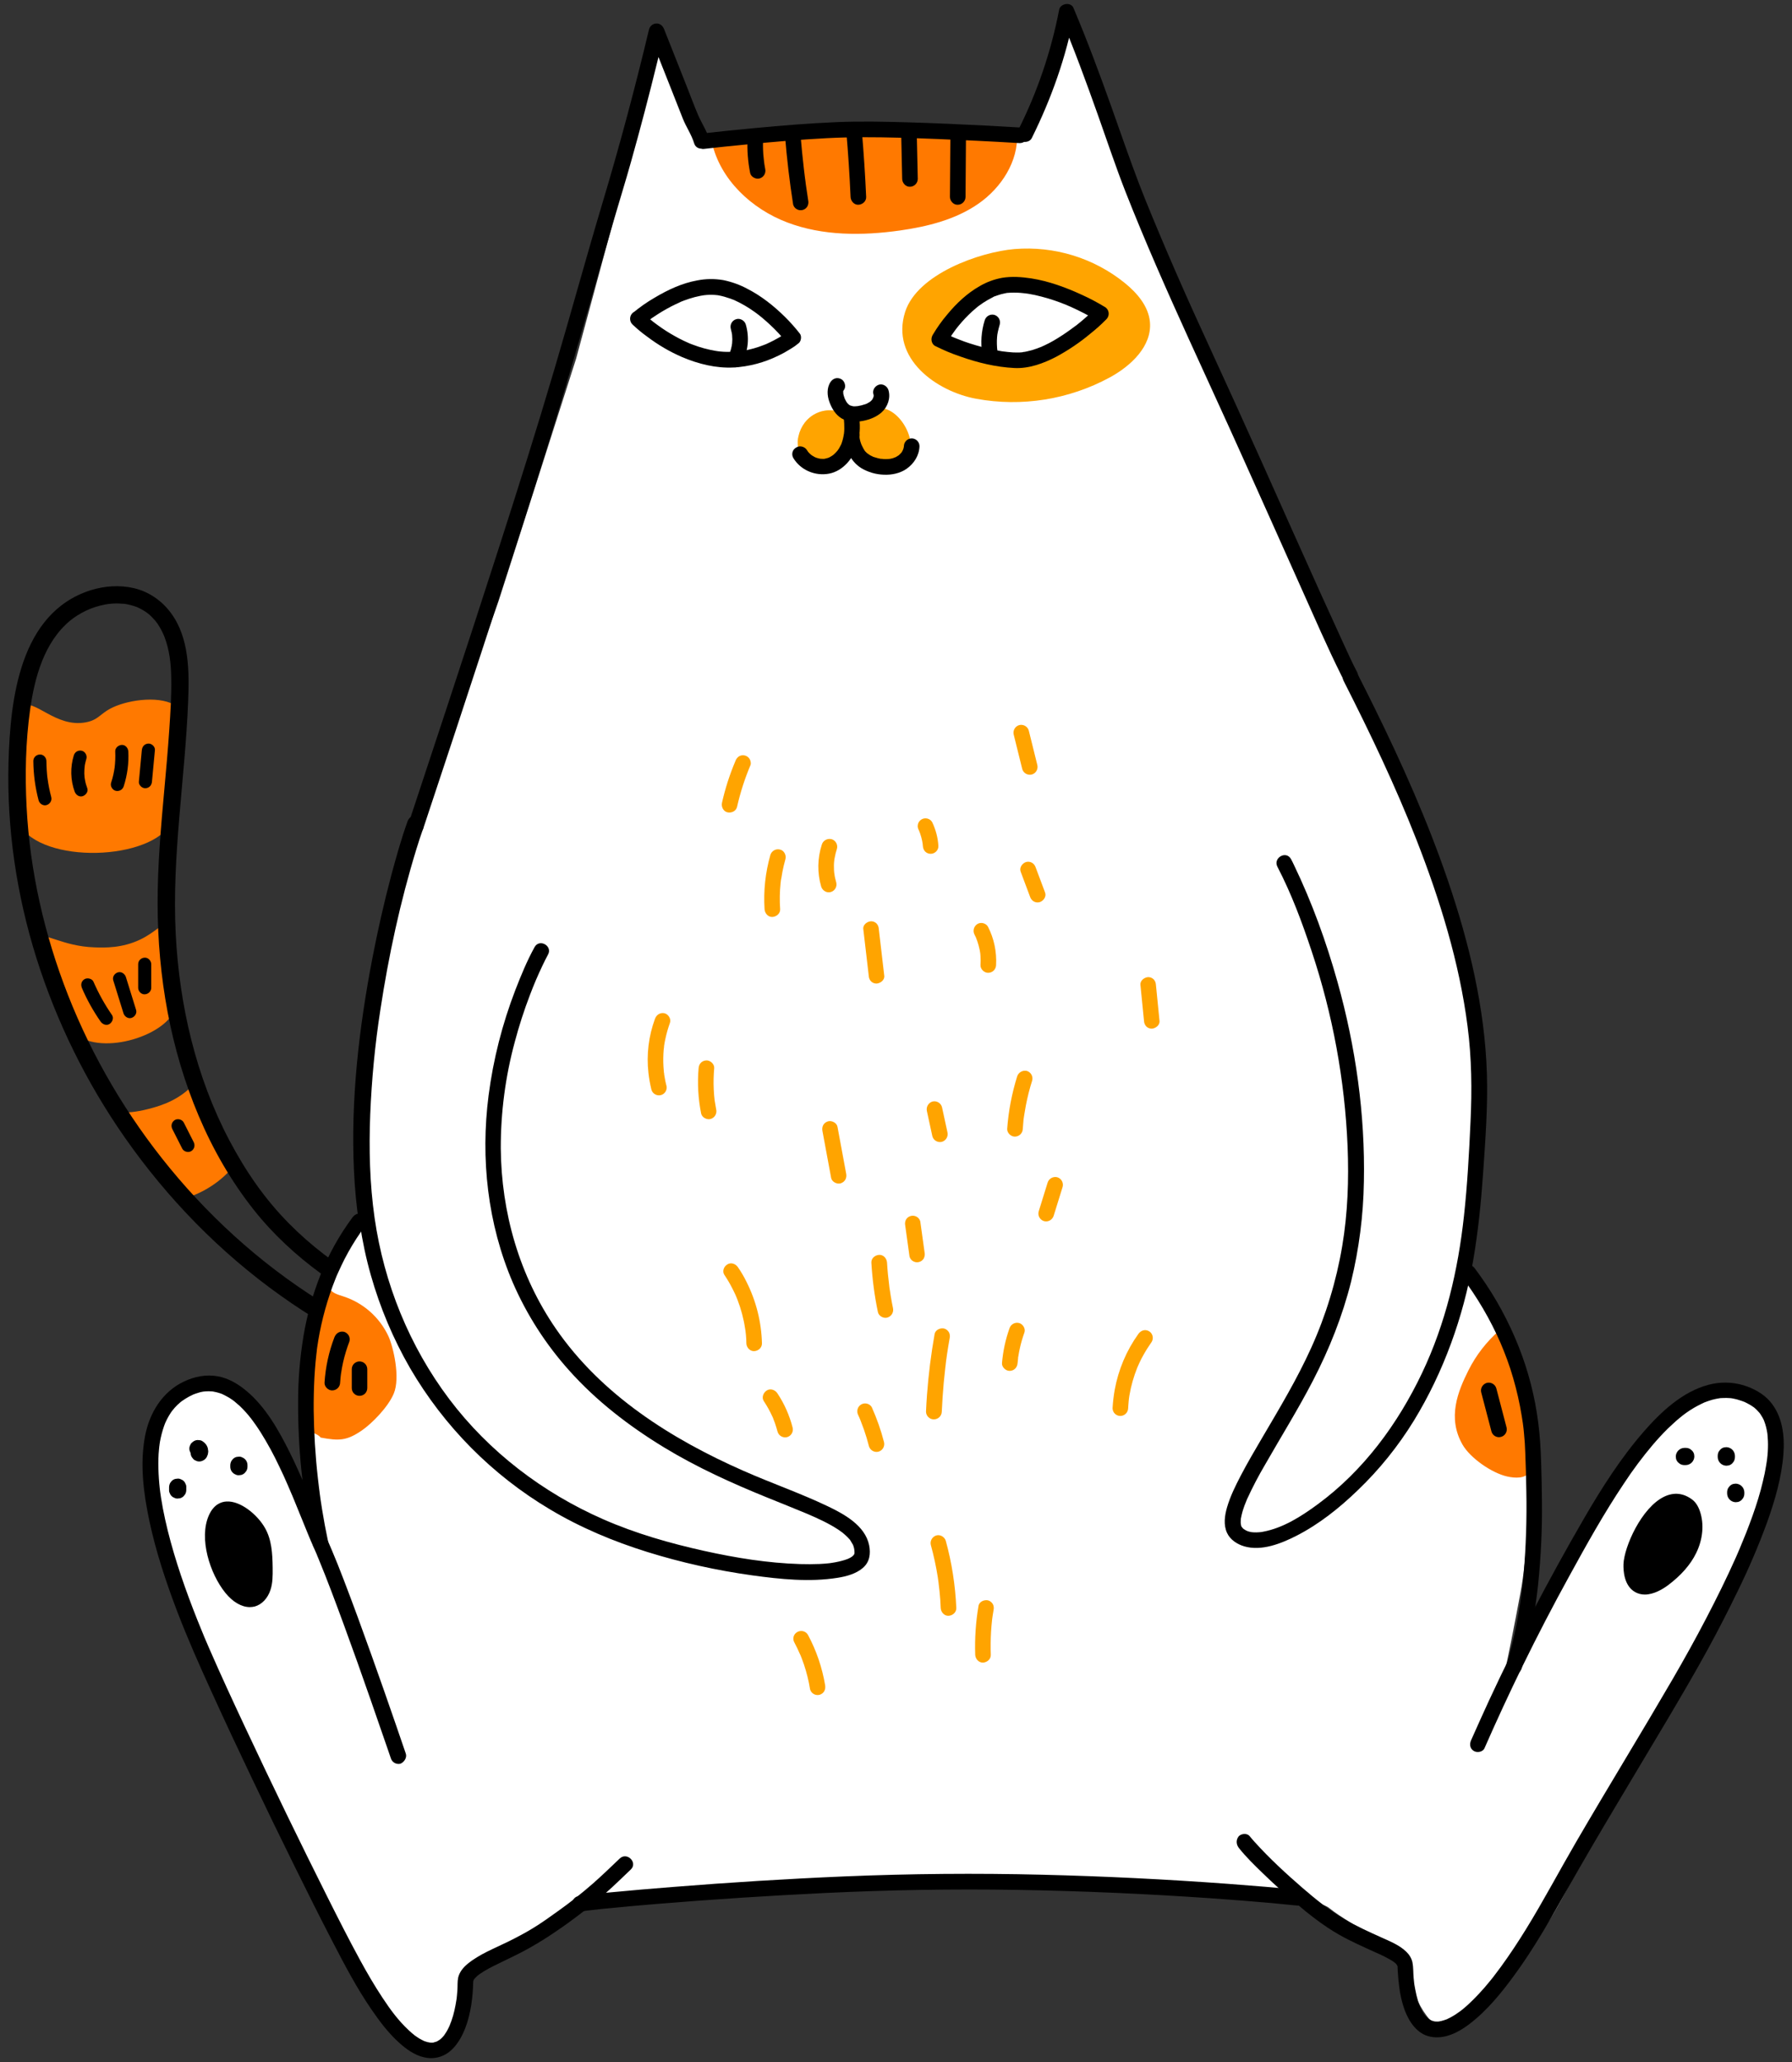 <?xml version="1.0" encoding="utf-8"?>
<!-- Generator: Adobe Illustrator 26.2.1, SVG Export Plug-In . SVG Version: 6.00 Build 0)  -->
<svg version="1.1" id="Layer_1" xmlns="http://www.w3.org/2000/svg" xmlns:xlink="http://www.w3.org/1999/xlink" x="0px" y="0px"
	 viewBox="0 0 2000 2300" style="enable-background:new 0 0 2000 2300;" xml:space="preserve">
<rect x="0" y="0" width="2000" height="2300" fill="#333333" stroke="none"/>
<style type="text/css">
	.st0{fill:#FF7900;}
	.st1{fill:#FFFFFF;}
	.st2{fill:#FFA400;}
</style>
<g>
	<g>
		<g>
			<path class="st0" d="M21.1,919.2c-8.6-15.2,2.1-21-1-89.4c-1.1-25.2-3.1-37.3,4.2-42.1c14-9.2,37.7,24.4,71.5,18
				c16.7-3.1,15.9-12.3,37.7-19.7c23.4-8,57.9-9,68.5,7c7.1,10.8-2.1,20.9-7.4,53c-7.2,44.1,5.4,54.4-2.9,71
				C169.9,960.1,46.8,964.6,21.1,919.2z"/>
			<path class="st0" d="M83.8,1153.3c-16.9-13.7-5.8-29.5-32.2-82.2c-5.6-11.2-11.1-20.3-7.5-24.7c5.7-7.1,25.6,9.1,61.3,10.3
				c11.5,0.4,30.8,1,51.1-8.7c17.3-8.3,24.1-18.7,29.5-15.8c6.4,3.5-1,19.6,1.1,46.7c2.1,28.2,11.8,32.5,8.7,44.7
				C188.1,1154.2,114.8,1178.4,83.8,1153.3z"/>
			<path class="st0" d="M205.6,1336.7c-26.9-29.7-51.5-61.7-73.2-95.4c9.1-0.1,20-0.9,32.3-4.1c11.2-2.9,29.8-7.7,46.5-22.8
				c2.5-2.3,4.7-4.5,6.6-6.6c11.2,32.3,25.5,63.3,43.1,92.5C248.8,1316.3,227,1331.1,205.6,1336.7z"/>
			<g>
				<path d="M599.8,1480.7c-68.7,2.6-136.8-18.6-195.9-53.2c-30.1-17.7-56.9-38.1-81.4-62.8c-27.1-27.4-48.2-58.1-66.3-92.3
					c-37.5-71-56.1-151.2-60.1-231c-4.4-86.9,10.5-172.9,13.9-259.5c1.3-32.9,1.3-70.4-19.2-98.1c-10.1-13.7-24.4-23.7-41.1-27.7
					c-16-3.8-33-2.6-48.6,2.3C22,683.6,11.4,779.9,9.5,850.5c-2,73.4,9,147.3,30.9,217.3c22.4,71.5,55.9,139.5,98.8,200.9
					c47.6,68.1,106.2,128.2,173.9,176.4c32.8,23.4,67.6,43.9,104.1,60.9c17.4,8.1,35.2,15.4,53.7,20.4c17.7,4.8,35.9,7.7,54.2,9.1
					c19.8,1.5,39.7,1.3,59.5,0.4c5.2-0.2,9.7-4.3,9.7-9.7c0-5.1-4.5-10-9.7-9.7c-37.9,1.7-74.9,0.8-111.2-9.5
					c-36.7-10.5-71.3-28.8-104.1-48.4c-68.5-40.9-129.2-94.1-179.8-155.7c-47.6-57.9-86.6-124-113.8-193.5
					c-26.2-66.9-42.3-137.6-46-209c-1.9-36.2-1.1-73,3.9-108.8c5-35.8,15.6-75.1,44.5-99.2c4.8-4,11.3-8.1,18-11.3
					c6.2-2.9,13.3-5.3,21.1-6.8c3.8-0.7,5.2-0.9,9.5-1.1c4-0.2,7.9,0,11.9,0.3c3.1,0.3-1.8-0.4,1.3,0.2c0.6,0.1,1.3,0.2,1.9,0.3
					c1.9,0.4,3.8,0.8,5.7,1.4c4.5,1.3,6,1.9,9.4,3.7c7,3.7,11.1,7.1,16.4,13.3c1.8,2.1,3.3,4.3,5.2,7.6c1.8,3,4,7.7,4.8,9.7
					c6,15.5,7.5,30.3,7.8,46.5c0.4,19.4-0.9,38.9-2.2,58.2c-1.5,21.8-3.4,43.5-5.4,65.2c-3.9,42.8-7.7,85.7-7.6,128.8
					c0.2,80.8,14.3,161.9,45.9,236.4c15.8,37.3,36.2,72.8,61.3,104.5c21.5,27.2,47.1,50.8,75,71.2c56.5,41.4,123.9,69.4,193.6,77.6
					c16,1.9,32.1,2.5,48.1,1.9c5.2-0.2,9.7-4.3,9.7-9.7C609.5,1485.3,605,1480.5,599.8,1480.7L599.8,1480.7z"/>
			</g>
			<g>
				<path d="M158.3,836.7c-1.1,11.7-2.2,23.5-3.3,35.2c-0.4,3.8,3.6,7.5,7.3,7.3c4.3-0.2,6.9-3.2,7.3-7.3
					c1.1-11.7,2.2-23.5,3.3-35.2c0.4-3.8-3.6-7.5-7.3-7.3C161.4,829.6,158.7,832.6,158.3,836.7L158.3,836.7z"/>
			</g>
			<g>
				<path d="M128.6,838.2c0.3,6.1,0,12.2-0.7,18.3c-0.1,0.5-0.1,0.4,0-0.3c-0.1,0.4-0.1,0.9-0.2,1.3c-0.1,0.7-0.2,1.3-0.3,2
					c-0.3,1.5-0.6,3.1-0.9,4.6c-0.7,3-1.5,6-2.5,9c-1.2,3.6,1.4,8.1,5.1,9c4,0.9,7.7-1.2,9-5.1c4-12.5,5.8-25.7,5.1-38.8
					c-0.2-3.8-3.2-7.5-7.3-7.3C132.1,831.1,128.4,834.2,128.6,838.2L128.6,838.2z"/>
			</g>
			<g>
				<path d="M82.4,842.5c-4.1,13-3.8,27.6,0.9,40.4c1.3,3.6,4.9,6.4,8.9,5.2c3.5-1.1,6.6-5.1,5.2-8.9c-1-2.8-1.9-5.6-2.4-8.5
					c-0.2-0.8-0.3-1.6-0.4-2.3c-0.1-0.4-0.1-0.8-0.2-1.2c0.1,0.9,0.1,0.9,0,0.1c-0.1-1.5-0.2-2.9-0.3-4.4c0-1.5,0-3,0.1-4.4
					c0-0.8,0.1-1.6,0.2-2.4c0-0.2,0.3-2.4,0.1-1.4c-0.1,1.1,0.2-1.2,0.2-1.4c0.1-0.8,0.3-1.5,0.5-2.3c0.3-1.5,0.8-3.1,1.2-4.6
					c1.1-3.6-1.3-8.1-5.1-9C87.4,836.5,83.6,838.6,82.4,842.5L82.4,842.5z"/>
			</g>
			<g>
				<path d="M37.2,848.8c0.1,14.8,2.1,29.6,5.9,44c1,3.7,5.2,6.4,8.9,5.2c3.8-1.2,6.2-5,5.2-8.9c-1.8-6.8-3.2-13.6-4.1-20.5
					c0.2,1.6-0.1-1.1-0.2-1.4c-0.1-0.9-0.2-1.7-0.3-2.6c-0.2-1.7-0.3-3.5-0.4-5.2c-0.2-3.5-0.4-7-0.4-10.5c0-3.8-3.3-7.5-7.3-7.3
					C40.6,841.7,37.2,844.7,37.2,848.8L37.2,848.8z"/>
			</g>
			<g>
				<path d="M154.2,1075.5c0,8.8,0,17.6,0,26.3c0,3.8,3.4,7.5,7.3,7.3c3.9-0.2,7.3-3.2,7.3-7.3c0-8.8,0-17.6,0-26.3
					c0-3.8-3.4-7.5-7.3-7.3C157.6,1068.3,154.2,1071.4,154.2,1075.5L154.2,1075.5z"/>
			</g>
			<g>
				<path d="M126.4,1093.5c3.8,12.2,7.6,24.5,11.4,36.7c1.1,3.6,5.1,6.4,8.9,5.2c3.6-1.1,6.4-5,5.2-8.9
					c-3.8-12.2-7.6-24.5-11.4-36.7c-1.1-3.6-5.1-6.4-8.9-5.2C127.9,1085.7,125.2,1089.5,126.4,1093.5L126.4,1093.5z"/>
			</g>
			<g>
				<path d="M91.5,1102.2c5.6,13.1,12.6,25.5,20.7,37.2c2.2,3.1,6.4,5,10,2.8c3.1-1.9,5.1-6.6,2.8-10c-8.1-11.7-15-24.1-20.7-37.2
					c-1.5-3.5-6.9-4.7-10-2.8C90.6,1094.5,89.9,1098.4,91.5,1102.2L91.5,1102.2z"/>
			</g>
			<g>
				<path d="M192.3,1259.3c3.7,7.3,7.4,14.6,11.1,21.9c1.7,3.4,6.7,4.8,10,2.8c3.5-2.2,4.6-6.3,2.8-10c-3.7-7.3-7.4-14.6-11.1-21.9
					c-1.7-3.4-6.7-4.8-10-2.8C191.6,1251.5,190.5,1255.6,192.3,1259.3L192.3,1259.3z"/>
			</g>
		</g>
	</g>
	<g>
		
			<g transform="translate(658.333 1152.778) rotate(0.0 290.278 429.167) scale(1.295 1.297)">
			<g>
				<g transform="translate(-0.0 -0.0)">
					<g>
						<path class="st1" d="M-41.9-73.1c0,0-32.8,58.8-40.2,136.6c-8.4,88.2,16.1,189,113.9,263.1c102,77.2,203.9,79.2,204.2,121.4
							c0.2,29.6-120.1,16.7-205.6-14.4c-114.4-41.5-192.3-133.1-218-246C-218.2,52.8-167-135.4-150.6-181"/>
						<path d="M-47.7-76.5C-54.3-64.7-59.5-52-64.4-39.3C-75.7-9.9-83.5,20.8-87.6,52c-7.1,54.8-0.9,111.2,21,162.2
							c12,27.7,28.4,53.3,48.6,75.8c23.6,26.4,52,48.3,82.2,66.6c28.5,17.3,58.8,31,89.6,43.6c11.4,4.6,24.1,9.6,34.5,14.1
							c9.2,4,18.5,8.2,26.9,13.7c0.7,0.5,1.4,1,2.1,1.4c0.4,0.3,0.8,0.6,1.2,0.9c1.4,1-1.1-0.9,0.2,0.1c1.6,1.2,3,2.6,4.4,4
							c0.5,0.5,1,1,1.5,1.6c0.3,0.3,0.5,0.7,0.8,1c1,1.1-0.8-1.3,0-0.1c0.9,1.5,1.7,3,2.6,4.5c0.7,1.2-0.4-1.5-0.1-0.2
							c0.1,0.4,0.3,0.7,0.4,1.1c0.2,0.6,0.4,1.2,0.5,1.9c0.1,0.6,0.4,3.2,0.3,0.9c0.1,0.9,0.1,1.9,0.2,2.8c0,0.3-0.1,0.6,0,0.9
							c0.1,1.1,0.6-1.6,0.1-0.7c-0.2,0.5-0.4,1.1-0.5,1.6c0.3-2,0.5-0.8-0.1-0.1c-1.3,1.5,1.2-0.9-0.4,0.5c-0.4,0.4-0.9,0.8-1.4,1.3
							c-0.8,0.9,1.4-0.8,0.3-0.2c-0.3,0.2-0.6,0.4-0.9,0.6c-0.6,0.4-1.3,0.7-1.9,1.1c-0.5,0.3-2.9,1.2-0.9,0.5
							c-3.5,1.3-7.2,2.3-10.9,3c-1.1,0.2-2.2,0.4-3.2,0.5c1.7-0.2-0.2,0-0.5,0.1c-0.6,0.1-1.2,0.1-1.8,0.2c-2.7,0.3-5.4,0.5-8.1,0.6
							c-5.6,0.3-11.3,0.3-16.9,0.1c-28-0.9-55.8-5.4-83.1-11.4c-29.7-6.6-59.4-15.1-87.3-27.3c-52.3-22.9-99-58.4-133.4-104.1
							c-34.5-45.8-56.5-100-64.6-156.7c-4.3-29.6-4.9-59.8-3.8-89.7c1.2-30.3,4.1-60.5,8.8-90.5c7.1-47,17.2-93.7,31.2-139.2
							c1.8-6,3.8-12,5.9-17.9c1.2-3.4-1.4-7.4-4.7-8.3c-3.7-1-7.1,1.3-8.3,4.7c-5.4,15-9.7,30.4-13.9,45.9
							c-6.4,24-11.9,48.3-16.6,72.7C-199-4.3-206.2,57.1-203.3,118.1c1.4,30.2,5.6,60.3,13.9,89.4c8,28.1,19.4,55.2,34,80.5
							c29.4,50.4,71.1,92.5,121.2,122.3c26.4,15.7,54.8,27.7,84.1,36.8c29.7,9.2,60.1,16,90.9,20.2c24.3,3.3,49.6,6,73.9,2.1
							c7.7-1.2,15.8-3.4,21.8-8.6c6-5.1,6.9-12.4,5.4-19.7c-3.5-17-21.5-26.8-35.9-33.7c-23.7-11.3-48.7-20-72.8-30.5
							C70.8,349.5,10.2,311.2-29.2,254c-31.7-46.1-47.3-100.8-47.7-156.1c-0.1-31.1,4-62,12.1-92c3.7-13.8,8.1-27.5,13.2-40.8
							c3.6-9.4,6.5-16.3,11-25.6c1.5-3,3-6.1,4.6-9.1C-31.8-77.3-43.5-84.1-47.7-76.5L-47.7-76.5z"/>
					</g>
				</g>
			</g>
		</g>
	</g>
	<g>
		
			<g transform="translate(1633.333 988.889) rotate(0.0 147.222 493.056) scale(1.291 1.291)">
			<g>
				<g transform="translate(-0.0 -0.0)">
					<g>
						<path class="st1" d="M-156.1-20.3c0,0,44.4,85.4,57.3,192.9c9.8,82.2,7.2,157.4-32,238.9c-31.6,65.7-84.4,131.2-66.2,148.6
							c25.5,24.6,109-33,151.7-108.1C1.9,369,7.9,298.9,12.6,189C18.1,58.7-50.9-87-98.8-181.3"/>
						<path d="M-161.9-16.9c12.3,23.6,21.2,47.7,29.7,73.3c18.2,54.5,28.6,111.3,31.1,168.7c1.2,28.9,0.1,57.9-4.7,86.5
							c-5.1,30.4-14.1,59.9-26.8,88c-12.2,26.9-27.4,52.2-42.4,77.7c-6.4,10.9-12.8,21.7-18.6,32.9c-4.6,8.8-9.1,17.9-11.9,27.4
							c-2.1,7.2-3.2,15.3,0,22.3c2.7,5.9,8.8,9.7,14.8,11.5c15.1,4.4,32-2.4,45.3-9.1c19.5-10,37.1-24.1,52.9-39.2
							c18.8-18,35.3-38.4,48.9-60.6c25.7-42.1,42.6-89.2,51-137.7c4.4-25.4,7-51.1,8.7-76.9c1.9-28.3,4.1-56.9,3.2-85.2
							C17.7,105.3,4.1,49-14.3-4.9C-31.8-56.3-54-106-77.9-154.7c-4.9-10.1-10-20.1-15.1-30.1c-3.9-7.7-15.6-0.9-11.6,6.8
							C-81.8-133-60-87.5-41.7-40.6C-21.4,11.4-4.5,65.5,2.6,121c3.6,27.6,3.9,55,2.6,82.7c-1.2,27.2-2.7,54.4-5.7,81.4
							c-5.1,47-15.9,93.2-36.3,136c-21,44.1-50.7,84.4-90.3,113.6c-14.3,10.5-29.9,20.5-47.3,23.7c-0.3,0.1-2.4,0.4-1.8,0.3
							c0.7-0.1-1.4,0.1-1.7,0.2c-1.6,0.1-3.1,0.1-4.7,0.1c-0.7,0-1.4-0.1-2.1-0.2c1.8,0.2-0.2-0.1-0.7-0.2c-0.6-0.1-1.3-0.3-1.9-0.5
							c-0.6-0.2-2.6-1.1-1-0.3c-1.1-0.5-2.2-1.2-3.2-1.8c-1-0.6,0.1,0.1,0.3,0.2c-0.2-0.2-0.5-0.4-0.7-0.6c-0.4-0.5-1.7-2.2-0.7-0.6
							c-0.3-0.5-0.6-1-0.9-1.5c-0.5-0.8,0.2,1.2-0.1-0.5c-0.1-0.6-0.3-1.2-0.4-1.8c0.3,1.7,0-0.3,0-1c0-0.7,0-1.4,0.1-2.2
							c0-0.4,0.1-0.8,0.1-1.1c0.1-1.1-0.3,1.6,0-0.3c0.3-1.8,0.7-3.6,1.2-5.4c1.1-3.8,2.5-7.5,4.1-11.1c4.7-10.3,10-20.4,15.7-30.2
							c13.8-24.2,28.6-47.8,41.4-72.6c14.1-27.2,25.5-55.8,32.9-85.6c6.9-28.4,10.6-57.4,11.1-86.6c1.1-58.1-7.1-116.8-22.8-172.7
							c-9.7-34.7-22.1-69-37.8-101.5c-0.8-1.6-1.6-3.2-2.4-4.8C-154.3-31.4-165.9-24.6-161.9-16.9L-161.9-16.9z"/>
					</g>
				</g>
			</g>
		</g>
	</g>
	<g>
		<path class="st1" d="M806.4,150.8c0,0,150.3-9.8,209.7-6.6s124.6,6.6,124.6,6.6l39.9-86.1l12.5-51.7c0,0,62.9,170.3,71.2,191.5
			s191.7,433.1,203.8,459.9c12.1,26.8,133.9,297.4,133.9,297.4s48.3,147.8,49.7,209c1.4,61.2-2,141.9-5.6,173.8
			c-3.6,31.9-10.7,74.5-10.7,74.5s42.8,43.2,55.7,100.4c12.9,57.2,20.5,178.6,5.8,257.4s-22,108.2-22,108.2s60.2-121.1,85.8-164.1
			s102.5-175.6,168.3-170c88.4,7.5,33.6,168.5,33.6,168.5l-128.5,226.9c0,0-83,159.2-100,187.6c-17,28.4-82.1,121.7-107.9,130.3
			c-25.8,8.6-47.3-31.3-54.4-61.7s-61.8-53-88.4-74.4c-26.6-21.4-305.6-31.6-412-29.3s-422,25-422,25S537,2191.6,527,2199.3
			c-10,7.7-1.5,74.7-26.4,80.5c-24.9,5.8-36.4,29-144.8-168.3s-176.3-408.8-176.3-408.8s-46.2-125.3,36-155.8
			c82.2-30.5,130.4,144.3,130.4,144.3s-11.5-92.6-1-159.6s28.5-129.6,28.5-129.6l33.1-39.2c0,0-11.1-185.3,27.8-322.7
			s122.1-369.5,122.1-369.5L643,400l49-181.3l43.4-183.8l47.8,115.9H806.4z"/>
		<path class="st2" d="M1132.3,277.8c44.4-3.6,88.5,9.9,123.1,37.9c13.8,11.2,26.4,25.9,28,43.5c2.4,26.9-21.2,49-45,61.9
			c-45.5,24.6-98,33-148.9,23.7c-44-8.1-95.9-44.6-79.3-96.9C1023.8,305.6,1093.4,281.1,1132.3,277.8z"/>
		<path class="st2" d="M954.7,486c-0.4-5.7,1.3-11.9,5.8-18.2c23-31.9,56.1,2.8,56.1,30.5c0,3.5-0.2,7.2-2,10.2
			c-3.2,5.3-10.1,6.6-16.3,7.5C979.1,518.7,955.9,504.6,954.7,486z"/>
		<path class="st0" d="M794.6,159.1c9.4,41.4,44.2,73.9,84,89c39.7,15.1,83.7,14.9,125.8,9c30.8-4.4,62-12.1,87.6-29.9
			s44.7-47.3,43.1-78.3c-26.3-3.4-52.7-5.4-79.1-6"/>
		<path class="st2" d="M920.6,458c-8.9,1.4-16.9,6.2-22.4,13.3c-3.5,4.6-5.9,9.8-7.1,15.4c-1,3.8-1.1,7.9-0.4,11.8
			c1.9,7.9,9.2,13.8,17.1,15.8c7.9,1.9,16.3,0.5,24-2.3c2.6-0.9,5-2.1,7.2-3.6c5.9-4.4,8.3-12.2,9.5-19.5c0.9-5.8,1.4-11.7,1.3-17.6
			C949.6,458.9,929.8,456.5,920.6,458z"/>
		<path class="st0" d="M367.9,1437.5c3.2,5.1,9.8,6.7,15.5,8.6c22.1,7.2,40.2,23.2,50.1,44.3c5.3,11.5,13.6,46.1,5.9,64.2
			c-6.6,15.5-24.8,33.5-35.2,40.7c-17.3,11.9-25.7,12-46.3,8.2c-3-4.1-10.2-5.2-13.9-8.7s-4.2-49.2-1.5-53.5"/>
		<path class="st0" d="M1675.2,1487.1l-1.7-3.2c-14.3,12.5-26.1,27.6-34.6,44.6c-11.8,23.5-23.8,52.9-6.6,82.9
			c8.7,15.1,32.8,31.7,49.8,35.5c9,2,20.2,2.5,25.4-5.1c3.5-5.1,3.9-30.7,2.9-36.8l-8.7-58"/>
		<path d="M785.6,166.1c15.3-1.8,30.6-3.3,46-4.8c30.4-3,60.8-5.6,91.4-7.2c26.9-1.4,53.9-1.2,80.8-0.5c28.6,0.8,57.2,2,85.8,3.4
			c16,0.8,32,1.6,48,2.6l0.7,0c4.8,0,8.7-3.9,8.7-8.7c-0.1-4.8-3.9-8.6-8.7-8.7c-13.2-0.8-26.4-1.5-39.6-2.2
			c-28-1.4-56-2.7-83.9-3.5c-26.9-0.8-53.8-1.4-80.7-0.3c-30.8,1.3-61.5,3.8-92.1,6.7c-18.5,1.7-37,3.6-55.4,5.7l-0.9,0.1
			c-2.3,0.1-4.5,1-6.1,2.5c-1.6,1.6-2.5,3.8-2.5,6.1C777.1,161.7,780.8,166.6,785.6,166.1L785.6,166.1z"/>
		<path d="M1151.5,154.1c21.9-44.2,38.3-90.2,47.5-138.7l-15.9,2.1c15.5,36.6,29.1,73.8,42.4,111.2c10.1,28.4,19.6,57,30.6,85.1
			c21.8,55.4,46,110,70.6,164.1c19.8,43.6,40,87.1,59.6,130.8c22.1,49.2,44.2,98.4,66.2,147.7c14.6,32.5,28.7,65.2,44.6,97.1
			c0.8,1.6,1.6,3.2,2.4,4.7c5.3,9.9,20.3,1.1,15-8.8c-5.4-10.1-10-20.6-14.8-30.9c-8.5-18.5-16.9-37-25.3-55.5
			c-21.8-48.3-43.4-96.6-65-145c-19.4-43.2-39-86.4-58.8-129.4c-25.5-55.1-50-110.7-72.6-166.5c-10.1-25-19-50.3-28-75.7
			c-12.8-36.4-25.8-72.8-40.1-108.7c-3.9-9.7-7.8-19.3-11.9-29c-2.9-6.8-14.6-4.9-15.9,2.1c-9,46.7-24.4,92-45.8,134.5
			c-2.3,4.2-0.9,9.4,3.1,11.9C1143.5,159.4,1149.4,158.3,1151.5,154.1L1151.5,154.1z"/>
		<path d="M791.5,155.1c-2.8-9.4-8.3-17.5-12.2-26.4c-4.6-10.7-8.6-21.7-12.9-32.5c-8.4-21.2-16.8-42.4-25.2-63.6
			c-1.4-3.6-4.3-6.4-8.4-6.4c-3.9,0-7.3,2.6-8.4,6.4c-15.5,65.1-32.8,129.7-52,193.8c-18.5,61.8-35.5,124.1-53.8,186
			c-19.6,66.3-40.4,132.2-61.6,198c-19.3,59.9-38.8,119.7-58.5,179.4c-13.5,41-27,81.9-40.6,122.9l-2.3,6.8
			c-3.5,10.6,13.2,15.2,16.8,4.6c12.2-36.6,24.3-73.2,36.4-109.8c19.5-59.1,38.8-118.2,58-177.3c20.4-62.9,40.5-125.9,59.6-189.3
			c20.3-67.6,39.3-135.5,59-203.2c6.2-21.3,12.8-42.4,18.8-63.8c10.6-37.6,20.5-75.4,29.8-113.4c2.5-10,4.9-20,7.3-30h-16.8
			l25.2,63.6c4.2,10.6,8.3,21.2,12.5,31.7c3.7,9.2,9.6,17.6,12.5,27.2C777.9,170.4,794.7,165.8,791.5,155.1L791.5,155.1z"/>
		<path d="M596.7,1056.3c-8.5,15.3-15.2,31.7-21.5,47.9c-14.6,37.9-24.7,77.4-29.9,117.7c-9.1,70.6-1.1,143.3,27.1,208.9
			c15.5,35.7,36.7,68.7,62.7,97.7c30.4,34.1,67,62.2,105.9,85.9c36.7,22.3,75.8,40,115.5,56.1c14.7,6,31,12.4,44.5,18.1
			c11.9,5.1,23.8,10.5,34.6,17.6c0.9,0.6,1.8,1.2,2.7,1.9c0.5,0.4,1,0.8,1.6,1.1c1.8,1.3-1.4-1.2,0.2,0.2c2,1.6,3.9,3.3,5.7,5.1
			c0.6,0.7,1.3,1.3,1.9,2c0.4,0.4,0.7,0.8,1.1,1.2c1.3,1.4-1-1.7-0.1-0.1c1.1,1.9,2.3,3.9,3.4,5.7c0.9,1.5-0.6-1.9-0.1-0.2
			c0.1,0.5,0.4,0.9,0.5,1.4c0.3,0.8,0.5,1.6,0.7,2.4c0.2,0.8,0.5,4.1,0.3,1.2c0.1,1.2,0.2,2.4,0.2,3.6c0,0.4-0.1,0.8,0,1.1
			c0.2,1.4,0.7-2.1,0.1-0.8c-0.3,0.7-0.5,1.4-0.6,2.1c0.4-2.5,0.7-1-0.1-0.1c-1.6,2,1.5-1.1-0.5,0.7c-0.6,0.5-1.2,1.1-1.8,1.7
			c-1.1,1.1,1.8-1.1,0.4-0.3c-0.4,0.2-0.7,0.5-1.1,0.7c-0.8,0.5-1.6,1-2.5,1.4c-0.7,0.4-3.7,1.5-1.2,0.6c-4.6,1.7-9.3,2.9-14.1,3.8
			c-1.4,0.2-2.8,0.5-4.2,0.7c2.2-0.3-0.3,0-0.6,0.1c-0.8,0.1-1.5,0.2-2.3,0.3c-3.5,0.4-7,0.6-10.4,0.8c-7.3,0.3-14.5,0.3-21.8,0.1
			c-36.1-1.1-71.9-6.9-107.1-14.7c-38.3-8.5-76.5-19.4-112.5-35.2c-67.4-29.5-127.6-75.3-172-134.1c-44.5-59-72.8-128.9-83.3-201.9
			c-5.5-38.2-6.4-77.1-4.9-115.6c1.6-39.1,5.3-78,11.3-116.6c9.2-60.5,22.2-120.8,40.2-179.3c2.4-7.8,4.9-15.5,7.6-23.1
			c1.6-4.4-1.8-9.5-6.1-10.7c-4.8-1.3-9.1,1.6-10.7,6.1c-6.9,19.4-12.6,39.2-17.9,59.1c-8.3,31-15.4,62.2-21.4,93.7
			c-14.8,77.1-24,156.3-20.2,234.9c1.9,38.9,7.2,77.7,17.9,115.2c10.3,36.3,25,71.1,43.8,103.7c37.9,64.9,91.6,119.2,156.3,157.6
			c34,20.3,70.6,35.6,108.4,47.4c38.3,11.9,77.5,20.6,117.2,26.1c31.3,4.3,63.9,7.7,95.3,2.7c9.9-1.6,20.4-4.4,28.1-11
			c7.7-6.6,8.9-15.9,7-25.4c-4.6-22-27.8-34.6-46.2-43.4c-30.6-14.6-62.8-25.7-93.8-39.4c-80.8-35.5-158.8-84.8-209.6-158.6
			c-40.9-59.4-60.9-129.8-61.5-201.2c-0.1-40,5.1-79.9,15.6-118.6c4.7-17.8,10.4-35.4,17-52.6c4.6-12.1,8.4-21,14.1-33
			c1.9-3.9,3.8-7.9,5.9-11.7C617.2,1055.3,602.2,1046.6,596.7,1056.3L596.7,1056.3z"/>
		<path d="M1425.7,966.8c15.8,30.5,27.3,61.4,38.3,94.5c23.4,70.2,36.9,143.4,40,217.3c1.5,37.2,0.2,74.6-6,111.4
			c-6.6,39.1-18.2,77.2-34.6,113.4c-15.7,34.7-35.3,67.3-54.6,100.1c-8.2,14-16.5,28-24,42.4c-5.9,11.3-11.7,23-15.3,35.3
			c-2.7,9.3-4.2,19.7,0,28.7c3.5,7.6,11.3,12.6,19.1,14.9c19.4,5.7,41.3-3.1,58.4-11.8c25.2-12.9,47.9-31,68.2-50.6
			c24.3-23.2,45.4-49.5,63-78.1c33.1-54.3,54.8-114.9,65.8-177.4c5.7-32.8,9-65.9,11.3-99.1c2.5-36.4,5.3-73.3,4.2-109.8
			c-2.3-73.6-19.8-146.3-43.5-215.7c-22.6-66.2-51.1-130.2-82-192.9c-6.4-13-12.9-25.9-19.4-38.7c-5.1-10-20.1-1.2-15,8.8
			c29.4,57.9,57.5,116.5,81.2,177c26.2,67,47.9,136.7,57.1,208.2c4.6,35.6,5,70.8,3.3,106.6c-1.6,35-3.5,70.1-7.3,104.9
			c-6.6,60.6-20.5,120.1-46.8,175.3c-27.1,56.9-65.3,108.8-116.4,146.4c-18.5,13.6-38.6,26.4-60.9,30.6c-0.4,0.1-3.1,0.5-2.3,0.4
			c0.9-0.1-1.8,0.2-2.2,0.2c-2,0.2-4,0.2-6,0.1c-0.9,0-1.8-0.1-2.7-0.2c2.3,0.3-0.3-0.1-0.9-0.2c-0.8-0.2-1.6-0.4-2.4-0.6
			c-0.8-0.2-3.3-1.4-1.3-0.4c-1.4-0.7-2.8-1.5-4.1-2.4c-1.3-0.8,0.2,0.1,0.3,0.3c-0.3-0.3-0.6-0.5-0.9-0.8c-0.5-0.6-2.2-2.8-0.9-0.8
			c-0.4-0.6-0.8-1.3-1.1-1.9c-0.6-1,0.2,1.6-0.1-0.6c-0.1-0.8-0.4-1.6-0.5-2.4c0.4,2.2,0-0.4,0-1.2c0-0.9,0-1.8,0.1-2.8
			c0-0.5,0.1-1,0.1-1.5c0.1-1.5-0.4,2.1,0.1-0.3c0.4-2.3,1-4.6,1.6-6.9c1.4-4.9,3.2-9.7,5.2-14.3c6.1-13.3,12.9-26.3,20.3-38.8
			c17.8-31.2,36.8-61.6,53.3-93.5c18.2-35.1,32.9-71.9,42.5-110.3c8.9-36.5,13.7-74,14.3-111.6c1.5-74.8-9.2-150.5-29.4-222.5
			c-12.5-44.7-28.5-88.9-48.7-130.8c-1-2.1-2-4.2-3.1-6.2C1435.6,948.1,1420.5,956.9,1425.7,966.8L1425.7,966.8z"/>
		<path d="M452.9,1956c-3.8-11.2-7.6-22.3-11.5-33.5c-8.8-25.6-17.8-51.1-26.9-76.6c-10-28-20.2-56-30.9-83.8
			c-4.3-11.2-8.7-22.4-13.4-33.4c-2.1-5-4.3-9.9-6.4-14.8c-0.5-1.2-1-2.3-1.5-3.5c-0.3-0.6-0.5-1.2-0.8-1.8
			c-0.8-1.8,0.6,1.4-0.4-0.9c-1.1-2.6-2.2-5.3-3.3-7.9c-11-26.8-21.5-53.8-34.4-79.7c-12.3-24.6-26.8-50.6-48.2-68.5
			c-9.2-7.7-19.9-14.2-31.9-16.4c-13.2-2.4-25.9,0.1-38,5.8c-24.2,11.4-38.5,35.1-43.4,60.7c-5.9,31-1.8,63.2,4.6,93.8
			c7.3,34.6,18.5,68.4,31.1,101.5c11.7,30.6,25,60.5,38.6,90.3c14.5,31.9,29.4,63.7,44.5,95.3c15.8,33.2,31.8,66.2,48.1,99.1
			c13.9,28.2,28,56.4,42.5,84.3c13.3,25.7,26.8,51.4,43.2,75.3c9.1,13.3,19.1,26.6,31.2,37.4c7.8,7,16.9,13.6,27.3,16
			c8.3,2.1,17,0.9,24.4-3.3c6.9-4,12.2-10.5,16.2-17.3c8.8-15.3,12.4-33.5,13.9-50.8c0.3-3.9,0.5-7.9,0.6-11.8c0-0.4,0-0.8,0-1.3
			c0-1.9-0.1,0.3,0,0.2c0.2-0.5,0.4-1.1,0.4-1.6c0.3-1.3-0.2,0.5-0.3,0.7c0.2-0.3,0.3-0.6,0.4-0.9c0.4-0.6,0.8-1.2,1.1-1.7
			c0.7-1.3-1.1,1.1,0,0.1c1.1-1.1,2.1-2.3,3.3-3.3c0.5-0.4,1-0.8,1.5-1.2c-1.7,1.4,0.6-0.4,1-0.7c1.4-1,2.8-1.9,4.3-2.8
			c3.5-2.2,7.2-4.1,10.9-6c8.5-4.3,17.2-8.3,25.8-12.6c20.2-10,38.7-22,57-35.1c14.2-10.3,28.1-21.1,41.3-32.7
			c10-8.8,19.6-18.1,29.2-27.3c8.1-7.7-4.2-20-12.3-12.3c-9.9,9.4-19.6,18.8-29.8,27.8c-12.5,10.9-25.5,21.2-39,30.8
			c-9.2,6.6-18.5,13.3-28.2,19.2c-9,5.5-18.4,10.4-27.9,15.1c-15.2,7.5-31.8,13.8-45,24.7c-4.8,3.9-9.2,9.3-10.5,15.5
			c-0.9,4.4-0.5,9-0.8,13.5c-0.1,2-0.3,4.1-0.5,6.1c-0.1,1-0.2,2-0.3,3c0,0.5-0.1,1-0.2,1.5c0-0.4,0.1-0.8,0.2-1.2
			c-0.1,0.4-0.1,0.7-0.2,1.1c-0.6,4.1-1.4,8.2-2.3,12.3c-0.9,4-2,7.9-3.4,11.8c-0.2,0.5-2.1,5.4-2.1,5.4c-0.1,0,1-2.2,0.2-0.4
			c-0.2,0.4-0.4,0.9-0.6,1.3c-0.4,0.9-0.9,1.8-1.3,2.7c-0.8,1.6-1.7,3.1-2.7,4.6c-0.5,0.7-0.9,1.4-1.4,2.1c-0.2,0.3-0.5,0.7-0.7,1
			c-0.6,0.9,1.5-1.8,0.3-0.4c-1,1.2-2.1,2.4-3.3,3.5c-0.6,0.5-1.2,1-1.8,1.5c-0.9,0.8,2-1.3,0.6-0.5c-0.4,0.2-0.7,0.5-1.1,0.7
			c-0.6,0.4-1.2,0.7-1.8,1.1c-0.3,0.2-0.7,0.3-1,0.5c-1.6,0.9,0.7-0.3,0.6-0.2c-1.5,0.4-2.9,0.9-4.4,1.3c-1.6,0.4,1.3-0.1,0.9-0.1
			c-0.4,0-0.8,0.1-1.2,0.1c-0.8,0-1.6,0.1-2.4,0c-0.4,0-0.8-0.1-1.2-0.1c-1.8-0.1,0.3-0.3,0.7,0.1c-0.9-0.3-1.8-0.5-2.7-0.5
			c-0.9-0.2-1.8-0.5-2.6-0.8c-0.4-0.1-0.8-0.3-1.2-0.4c-0.3-0.1-0.5-0.2-0.8-0.3c-0.9-0.3,1.8,0.9,0.9,0.4c-2-1.1-4-1.9-5.9-3.1
			c-1-0.6-2-1.3-3-2c-0.4-0.3-0.9-0.6-1.3-0.9c-0.7-0.5-1.9-1.5-0.5-0.3c-2.3-1.9-4.6-3.8-6.7-5.8c-12.1-11.3-20.5-22.9-29.5-36.5
			c-9-13.6-17.2-27.7-25-42c-12.5-22.9-24.3-46.2-36-69.5c-15.5-30.9-30.8-61.9-45.9-93c-15.8-32.5-31.3-65.1-46.7-97.9
			c-13.4-28.6-26.7-57.3-39.3-86.2c-1.6-3.6-3.2-7.3-4.7-10.9l-0.9-2.1c0.1,0.3-0.7-1.6-0.9-2.2c-0.8-2-1.7-4.1-2.5-6.1
			c-3.3-7.9-6.4-15.8-9.5-23.8c-6.3-16.4-12.2-32.9-17.5-49.6c-5.2-16.5-9.9-33.2-13.6-50.1c-1.8-8-3.3-16.1-4.6-24.3
			c-0.2-1-0.3-1.9-0.4-2.9c-0.1-0.4-0.1-0.8-0.2-1.2c0-0.2-0.3-2-0.1-0.9c0.1,0.9-0.1-0.4-0.1-0.5c-0.1-0.6-0.1-1.1-0.2-1.6
			c-0.1-1.1-0.3-2.2-0.4-3.3c-0.4-3.8-0.8-7.5-1-11.3c-0.5-7.3-0.7-14.6-0.5-22c0.1-3.5,0.3-7,0.7-10.5c0.1-0.7,0.1-1.4,0.2-2.1
			c0-0.3,0.3-2.8,0.2-1.6c-0.1,1.2,0.2-1.3,0.2-1.6c0.1-0.9,0.3-1.8,0.4-2.7c1.1-6.2,2.7-12.3,4.8-18.2c0.3-0.7,0.5-1.4,0.8-2.1
			c0.2-0.4,0.3-0.8,0.5-1.2c0,0-0.7,1.5-0.3,0.6c0.6-1.4,1.3-2.8,2-4.2c1.3-2.5,2.7-5,4.3-7.4c0.4-0.6,0.8-1.2,1.2-1.7
			c0.6-0.8,1.3-1.7,0.3-0.4c0.9-1.2,1.9-2.3,2.9-3.5c1.9-2.1,3.9-4.1,6.1-5.9c0.5-0.5,1.1-0.9,1.7-1.4c-1.3,1.1-0.2,0.2,0.5-0.3
			c1.3-0.9,2.6-1.8,3.9-2.6c2.6-1.6,5.2-3,8-4.3c0.4-0.2,0.8-0.4,1.2-0.5c-0.1,0-1.4,0.6-0.5,0.2c0.7-0.3,1.4-0.5,2.1-0.8
			c1.4-0.5,2.9-1,4.4-1.4c1.3-0.4,2.7-0.7,4-0.9c0.7-0.1,1.3-0.2,2-0.3c-1.9,0.4-0.5,0.1,0.5,0c2.6-0.2,5.2-0.2,7.7,0
			c0.6,0,1.3,0.1,1.9,0.2c1,0.1-1-0.1-1-0.1c0.4,0.1,0.7,0.1,1.1,0.2c1.2,0.2,2.5,0.5,3.7,0.8c1.2,0.3,2.5,0.7,3.7,1.1
			c0.6,0.2,1.2,0.4,1.8,0.7c0.3,0.1,0.5,0.2,0.8,0.3c1.8,0.6-1.3-0.6-0.3-0.1c2.4,1.3,4.9,2.4,7.2,3.8c1.1,0.7,2.1,1.3,3.2,2.1
			c0.6,0.4,1.1,0.8,1.7,1.2c0.7,0.5,2.1,1.6,0.6,0.4c2.2,1.8,4.4,3.7,6.5,5.6c4.6,4.4,8.9,9.1,12.8,14.2c0.4,0.5,1.2,1.6,0.3,0.4
			c0.5,0.6,1,1.3,1.5,2c1.1,1.4,2.1,2.9,3.1,4.3c2,2.9,4,5.8,5.8,8.7c7.7,12.3,14.6,25,20.8,38.2c3.2,6.6,6.3,13.3,9.2,20.1
			c1.4,3.3,2.8,6.5,4.2,9.8l0.6,1.4c0-0.1-0.5-1.3-0.1-0.3l1,2.4c0.7,1.7,1.4,3.4,2.1,5.1c4.9,11.9,9.7,23.9,14.6,35.8
			c2.2,5.4,4.5,10.8,6.9,16.2c0.9,2,1.8,4.1,2.7,6.1c0.3,0.8,1.8,4.2,0.7,1.8c0.5,1.3,1.1,2.5,1.6,3.8
			c10.2,24.6,19.4,49.5,28.6,74.5c10.1,27.6,20,55.2,29.6,82.9c6.7,19.1,13.3,38.2,19.9,57.4c0.9,2.7,1.9,5.5,2.8,8.2
			c1.4,4.6,6.1,7.2,10.7,6.1C451.2,1965.5,454.4,1960.4,452.9,1956L452.9,1956z"/>
		<path d="M1382.7,2061.3c8,10.1,17.4,19.2,26.6,28.1c11.6,11.3,23.7,22.1,36,32.6c15.6,13.3,31.5,25.9,49.4,36.1
			c13.5,7.6,27.6,13.8,41.7,20.2c5.2,2.2,10.2,4.7,15.1,7.5c0.9,0.6,1.9,1.1,2.8,1.7c0.4,0.3,0.9,0.6,1.3,0.9
			c0.2,0.1,0.4,0.3,0.6,0.4c0.9,0.5-1.3-1.2-0.6-0.5c0.6,0.7,1.4,1.2,2.1,1.8c0.4,0.4,0.7,0.7,1,1.1c1.2,1.2-0.2-0.4-0.2-0.3
			c0.3,0.7,0.7,1.4,1.2,2c0.2,0.3-0.6-2.1-0.3-0.7c0.1,0.4,0.2,0.9,0.4,1.3c0.5,1.7-0.4-0.7-0.1-0.8c0,0.6,0,1.2,0.1,1.8
			c0.1,1.5,0.1,3,0.2,4.4c0.3,5.7,0.9,11.3,1.6,16.9c1,9.1,3.1,18,6.2,26.5c5,13.1,13.9,26.6,28.7,29.5c15.6,3.1,30.8-4.6,42.9-13.7
			c20.2-15.3,36.4-35.3,51.2-55.6c21.7-29.7,39.7-61.6,57.7-93.5c18.2-32.4,37.1-64.4,56.1-96.3c18.5-31.1,37.2-62.2,55.7-93.3
			c15.6-26.4,31.2-52.8,45.9-79.7c11.5-21,22.4-42.3,32.9-63.9c12.5-25.4,23.7-51.4,33.4-78c8.7-24.4,16.1-49.8,18.1-75.7
			c1.6-20.6-1-42.8-15-59c-7.6-8.8-18.7-14.6-29.7-18c-12.6-3.7-26.1-3.9-38.8-0.5c-29.2,7.7-53.1,30.2-72.4,52.3
			c-25.5,29.3-46.6,62.4-66.1,95.9c-20.4,35.1-40,70.7-58.8,106.8c-16.6,32-32.5,64.4-47.7,97.1c-6.8,14.8-13.5,29.6-20.1,44.5
			c-1.9,4.3-1.3,9.3,3.1,11.9c3.7,2.2,10,1.2,11.9-3.1c13.6-31,27.8-61.7,42.7-92.1c16.4-33.5,33.6-66.6,51.6-99.3
			c19.4-35.4,39.1-70.8,61.6-104.3c9.8-14.9,20.5-29.2,32-42.8c5.4-6.3,10.9-12.3,16.8-18.1c2.8-2.7,5.6-5.3,8.5-7.9
			c1.3-1.2,2.7-2.4,4.1-3.5c0.7-0.6,1.4-1.1,2.1-1.7c0.3-0.2,2.3-1.8,1.3-1.1c5.4-4.2,11.2-8,17.2-11.2c1.4-0.7,2.8-1.4,4.2-2.1
			c0.7-0.3,1.4-0.7,2.1-1c0.3-0.2,0.7-0.3,1-0.5c1.2-0.5-1.2,0.5,0,0c2.8-1.1,5.7-2.1,8.7-3c1.4-0.4,2.8-0.7,4.2-1
			c0.7-0.1,1.4-0.3,2.1-0.4c0.4-0.1,2.7-0.4,1.6-0.3c-1.1,0.1,1.3-0.1,1.6-0.2c0.7-0.1,1.4-0.1,2.1-0.1c1.5-0.1,3-0.1,4.5-0.1
			c1.4,0,2.8,0.1,4.2,0.2c0.3,0,2.4,0.3,1.3,0.1c-1.1-0.1,1.2,0.2,1.6,0.3c3,0.5,5.9,1.3,8.7,2.3c0.7,0.2,1.4,0.5,2.1,0.7
			c0.3,0.1,2.2,0.9,1.4,0.5s1.1,0.5,1.4,0.6c0.8,0.4,1.6,0.8,2.4,1.2c2.4,1.2,4.8,2.6,7,4.2c0.3,0.2,1.7,1.3,0.6,0.4
			c-1.1-0.9,0.3,0.2,0.5,0.4c0.8,0.7,1.6,1.4,2.4,2.2c0.7,0.7,1.4,1.4,2.1,2.2c0.3,0.4,0.6,0.8,1,1.1c0.2,0.2,0.3,0.4,0.5,0.6
			c0.7,0.8-1-1.5-0.4-0.6c1.1,1.8,2.4,3.4,3.4,5.3c0.5,0.9,0.9,1.8,1.4,2.7c0.2,0.5,0.4,0.9,0.6,1.4c-0.7-1.4-0.4-1,0,0.1
			c1.6,4.2,2.7,8.6,3.4,13.1c0.1,0.3,0.3,2.2,0.1,0.8c-0.2-1.4,0.1,0.5,0.1,0.8c0.1,1.3,0.3,2.5,0.3,3.8c0.2,2.5,0.3,5.1,0.3,7.6
			c0,5.4-0.3,10.8-1,16.2c-0.1,0.8-0.2,1.6-0.3,2.4c-0.2,1.7,0.2-1.3-0.1,0.4c-0.2,1.5-0.4,3-0.7,4.5c-0.5,3-1,5.9-1.6,8.8
			c-1.3,6.1-2.8,12.2-4.4,18.3c-3.5,12.9-7.8,25.5-12.5,38c-2.4,6.4-4.9,12.9-7.6,19.2c-0.6,1.5-1.3,3.1-1.9,4.6
			c-0.6,1.5,0.2-0.5-0.4,1c-0.4,0.9-0.8,1.8-1.1,2.7c-1.4,3.2-2.7,6.3-4.1,9.5c-10.4,23.3-21.7,46.1-33.5,68.7
			c-11.9,22.8-24.4,45.3-37.3,67.5c-17,29.2-34.3,58.2-51.7,87.2c-18.8,31.4-37.6,62.8-56,94.4c-18.8,32.3-36.3,65.4-55.9,97.2
			c-8.8,14.2-18,28.2-27.9,41.8c-2.2,3-4.4,5.9-6.6,8.8c0.8-1-0.5,0.6-0.7,0.9c-0.5,0.7-1,1.3-1.5,2c-1.1,1.4-2.2,2.8-3.3,4.1
			c-4,5-8.2,9.8-12.6,14.5c-3.7,4-7.6,7.9-11.6,11.6c-1.8,1.7-3.7,3.3-5.6,4.9c-0.9,0.7-1.7,1.4-2.6,2.1c-1.3,1.1,0.5-0.3,0,0
			c-0.5,0.4-1,0.7-1.5,1.1c-3.2,2.4-6.6,4.6-10.2,6.5c-1.6,0.9-3.2,1.5-4.8,2.4c-0.5,0.3,2.1-0.8,0.6-0.3c-0.4,0.1-0.7,0.3-1.1,0.4
			c-0.8,0.3-1.6,0.6-2.4,0.8c-1.4,0.5-2.9,0.8-4.4,1.1c-0.3,0.1-0.7,0.1-1,0.2c-0.5,0.1,2.5-0.2,1-0.1c-0.7,0.1-1.4,0.1-2.1,0.2
			c-1.3,0.1-2.7-0.2-4-0.1c-0.5,0,2.5,0.5,1.1,0.1c-0.3-0.1-0.6-0.1-0.9-0.2c-0.6-0.1-1.3-0.3-1.9-0.5c-0.6-0.2-1.1-0.4-1.7-0.6
			c-1.5-0.5,2.1,1.1,0,0c-1.1-0.6-2.2-1.3-3.3-2c-1.4-0.9,1.7,1.5,0,0c-0.6-0.5-1.1-1-1.7-1.5c-0.5-0.5-0.9-1-1.4-1.5
			c-0.4-0.4-1.9-2.3-0.9-1s-0.4-0.6-0.7-1c-0.5-0.7-0.9-1.3-1.3-2c-0.9-1.4-1.6-2.9-2.3-4.3c-0.4-0.8-0.7-1.5-1-2.3
			c-0.2-0.5,0.8,2,0.2,0.5c-0.2-0.5-0.4-1-0.6-1.4c-0.7-1.8-1.3-3.6-1.9-5.5c-1.2-4.1-2.2-8.3-3-12.6c-0.2-1.1-0.4-2.2-0.6-3.3
			c-0.1-0.6-0.2-1.1-0.3-1.7c-0.1-1-0.3-2.1-0.1-0.3c-0.3-2.6-0.6-5.1-0.8-7.7c-0.5-5.6-0.2-11.5-1.3-17.1c-1-4.5-3.4-8.5-6.7-11.7
			c-7.6-7.5-18.3-11.8-27.9-16.1c-14.2-6.4-28.4-12.8-41.8-20.7c-16.7-9.8-31.5-21.8-46.1-34.4c-18.6-16.1-36.9-32.9-53.4-51.2
			c-2-2.2-3.9-4.3-5.7-6.6c-2.9-3.7-9.2-3.1-12.3,0C1379.1,2052.6,1379.8,2057.6,1382.7,2061.3L1382.7,2061.3z"/>
		<path d="M393.2,1358.2c-14.5,19.6-26.4,40.9-35.4,63.6c-8.8,22.1-15.2,45.1-19.1,68.6c-4,24.2-6,48.7-6,73.2
			c-0.1,25.3,1.1,50.6,3.6,75.7c2.5,25.2,6.2,50.4,11.1,75.3c0.6,2.9,1.2,5.8,1.8,8.7c0.9,4.5,6.4,7.5,10.7,6.1
			c4.6-1.4,7.2-6.1,6.1-10.7c-2.5-11.8-4.7-23.6-6.6-35.5c-1-6.1-1.9-12.3-2.7-18.4c-0.2-1.7,0.2,1.5,0-0.3
			c-0.1-0.7-0.2-1.5-0.3-2.2c-0.2-1.6-0.4-3.2-0.6-4.8c-0.4-3.1-0.8-6.2-1.1-9.4c-2.8-24.9-4.3-49.9-4.6-74.9
			c-0.1-12.1,0.2-24.2,0.8-36.3c0.3-5.9,0.8-11.8,1.3-17.7c0.3-2.9,0.6-5.7,0.9-8.5c0.2-1.4,0.4-2.8,0.5-4.3
			c0.1-0.5,0.3-1.7-0.1,0.5c0.1-0.3,0.1-0.6,0.1-0.9c0.1-0.8,0.2-1.6,0.3-2.4c3.3-23.4,9.1-46.4,17.2-68.6c1-2.8,2.1-5.5,3.2-8.3
			c0.5-1.3,1.1-2.6,1.6-4c0.4-0.9-0.3,0.7-0.3,0.7c0.2-0.4,0.3-0.8,0.5-1.1c0.3-0.7,0.6-1.5,1-2.2c2.4-5.4,4.9-10.7,7.6-16
			c5.4-10.4,11.4-20.4,18.1-30c1.7-2.4,3.4-4.8,5.2-7.2c1.2-2,1.5-4.4,0.9-6.7c-1.3-4.6-6.1-7.3-10.7-6.1
			C396.2,1355,394.4,1356.4,393.2,1358.2L393.2,1358.2z"/>
		<path d="M1631,1423.5c17.5,23.1,32.2,48.1,43.8,74.7c0.3,0.8,0.7,1.6,1,2.4c0.4,0.9-0.1-0.3-0.2-0.4c0.2,0.5,0.4,0.9,0.6,1.4
			c0.7,1.7,1.4,3.4,2.1,5.1c1.3,3.3,2.6,6.6,3.8,9.9c2.5,6.8,4.7,13.6,6.7,20.5c4,13.8,7.2,27.8,9.5,42c0.3,1.7,0.5,3.4,0.8,5.1
			c0.1,0.9,0.2,1.7,0.4,2.6c0.1,0.4,0.1,0.7,0.2,1.1c-0.2-1.2-0.1-0.6,0,0.3c0.5,3.6,0.9,7.1,1.2,10.7c0.7,7.2,1.2,14.4,1.4,21.6
			c0.6,14.4,1,28.9,1.2,43.3c0.6,30.3-0.4,60.6-2.9,90.8c-0.7,7.8-1.5,15.6-2.5,23.4c-0.1,0.9-0.2,1.9-0.4,2.8l-0.2,1.2
			c0-0.4,0.2-1.7,0,0.1c-0.3,2-0.6,4-0.9,6c-0.6,3.8-1.2,7.7-1.8,11.5c-2.6,15.4-6,30.7-10.1,45.8c-1,3.7-2.1,7.4-3.3,11.1
			c-1.2,4.6,1.5,9.4,6.1,10.7c4.6,1.2,9.3-1.5,10.7-6.1c9.4-30.7,15.1-62.3,18.5-94.2c3.1-30.7,4.6-61.6,4.2-92.5
			c-0.1-14.6-0.4-29.3-0.9-43.9c-0.5-14.5-1.3-29-3.2-43.5c-3.7-29.2-11.1-57.9-22-85.3c-11-27.6-25.2-53.9-42.4-78.1
			c-2.1-3-4.3-5.9-6.4-8.8c-2.7-3.6-7.6-5.9-11.9-3.1C1630.5,1414,1628,1419.7,1631,1423.5L1631,1423.5z"/>
		<path d="M651.4,2131.4c-2.2,1.6-1.9,0.7,0.1,0.3c0.7-0.1,1.4-0.2,2.1-0.3c0.4-0.1,0.8-0.1,1.3-0.2c1.8-0.3-2.7,0.3-0.3,0
			c5.9-0.7,11.9-1.4,17.8-2c20.6-2.1,41.3-3.9,61.9-5.6c62-5.1,124.1-9.1,186.3-12.1c71.4-3.4,142.7-4.7,214.2-3.5
			c72.4,1.2,144.8,4.4,217.1,9.4c22.8,1.6,45.6,3.4,68.3,5.4c10.6,0.9,21.1,2.3,31.7,3c0.5,0,0.9,0.1,1.4,0.1
			c4.7,0.5,8.7-4.4,8.7-8.7c0-5.1-4-8.2-8.7-8.7c-27.4-3-54.9-5.1-82.4-7.2c-69.1-5.1-138.3-8.5-207.6-10.2
			c-73.7-1.8-147.4-1.2-221.1,1.9c-64,2.7-127.9,6.7-191.7,11.8c-22.8,1.8-45.5,3.7-68.3,5.9c-11.8,1.1-24.1,1.8-35.8,4.1
			c-1.4,0.2-2.7,0.6-3.9,1.3c-3.8,2.7-5.6,7.6-3.1,11.9C641.7,2132.1,647.5,2134.1,651.4,2131.4L651.4,2131.4z"/>
		<g>
			<path class="st1" d="M1048.8,378.5c0,0,33.5-59.5,80-60.9c46.5-1.4,100.4,32.3,100.4,32.3s-53.6,54.7-97.3,51.9
				C1088.2,399.1,1048.8,378.5,1048.8,378.5z"/>
			<path d="M1056.3,382.9c1-1.7,2-3.4,3.1-5c1.2-1.9,2.4-3.7,3.7-5.5c0.8-1.1,1.5-2.2,2.3-3.2c0.4-0.6,0.9-1.2,1.3-1.8
				c0.2-0.3,0.4-0.5,0.6-0.8c1.2-1.6-1.1,1.4-0.4,0.5c4.3-5.5,8.9-10.8,13.9-15.7c2.8-2.7,5.6-5.4,8.6-7.8c0.7-0.6,1.5-1.2,2.2-1.8
				c0.6-0.4,2.1-1.6-0.3,0.2c0.4-0.3,0.8-0.6,1.2-0.9c1.6-1.2,3.3-2.4,5-3.5c3.3-2.2,6.8-4.1,10.3-5.9c0.7-0.3,2-1.3,2.8-1.3
				c0,0-2.2,0.9-1,0.4c0.2-0.1,0.4-0.1,0.5-0.2c0.5-0.2,1.1-0.4,1.6-0.6c1.9-0.7,3.9-1.3,5.9-1.9c1.9-0.5,3.9-0.9,5.8-1.3
				c0.4-0.1,0.9-0.1,1.3-0.2c-3,0.5-1.1,0.2-0.4,0.1c1-0.1,2.1-0.2,3.1-0.2c5-0.2,10-0.1,14.9,0.5c1.1,0.1,2.2,0.2,3.3,0.4
				c1.4,0.2-0.8-0.1-0.9-0.1c0.3,0,0.6,0.1,1,0.1c0.7,0.1,1.4,0.2,2.1,0.3c2.5,0.4,4.9,0.9,7.4,1.4c4.9,1.1,9.8,2.4,14.6,3.8
				c4.7,1.4,9.3,3,13.9,4.7c2.2,0.8,4.4,1.7,6.6,2.6c0.5,0.2,0.9,0.4,1.4,0.6c1.8,0.8-1.9-0.8-0.1,0c1,0.4,2,0.9,3.1,1.3
				c10.1,4.5,19.9,9.6,29.5,15.2c0.1,0.1,0.3,0.2,0.4,0.3l-1.8-13.7c-4.4,4.5-9.2,8.7-14,12.8c-2.4,2-4.7,4-7.2,5.9
				c-0.6,0.5-1.2,0.9-1.8,1.4c-0.2,0.1-0.4,0.3-0.6,0.4c-0.2,0.2,1.8-1.4,1-0.8c-0.4,0.3-0.8,0.6-1.2,0.9c-1.4,1.1-2.8,2.1-4.2,3.1
				c-6.1,4.4-12.3,8.5-18.8,12.3c-3.3,1.9-6.7,3.7-10.2,5.3c-0.9,0.4-1.7,0.8-2.6,1.2c-0.4,0.2-0.9,0.4-1.3,0.6l-0.6,0.2
				c-1.3,0.6,1.7-0.7,0.8-0.3c-1.7,0.7-3.5,1.4-5.3,2c-3.5,1.3-7.1,2.3-10.8,3.1c-0.8,0.2-1.6,0.3-2.5,0.5c-1,0-1.9,0.2-2.8,0.5
				c-0.1,0.1,2.2-0.3,1.4-0.2c-0.2,0-0.4,0-0.6,0.1c-0.4,0-0.9,0.1-1.3,0.1c-0.9,0.1-1.9,0.2-2.8,0.2c-4.3,0.1-8.6-0.1-12.8-0.6
				c-1.3-0.1-2.7-0.3-4-0.5c-0.3,0-1.3-0.2,0,0c1.4,0.2,0.1,0-0.3,0c-0.7-0.1-1.5-0.2-2.2-0.3c-2.6-0.4-5.2-0.9-7.7-1.4
				c-9.5-1.9-18.9-4.4-28.2-7.4c-3.9-1.3-7.7-2.6-11.4-4.1c-1.7-0.6-3.4-1.3-5.1-2c-0.7-0.3-1.4-0.6-2.1-0.9
				c-0.4-0.2-1.8-0.7-0.2-0.1c1.6,0.7,0.1,0.1-0.3-0.1c-3.4-1.4-6.7-3-10-4.6c-0.1-0.1-0.3-0.2-0.4-0.2c-4-2.1-9.6-1.2-11.9,3.1
				c-2.1,4-1.2,9.7,3.1,11.9c9,4.5,18.2,8.4,27.7,11.6c19.4,6.9,40,11.9,60.6,12.9c16.3,0.8,32.5-5.2,46.7-12.6
				c13.5-7.3,26.3-15.9,38.1-25.8c6.2-4.9,12.1-10.2,17.6-15.8c0.1-0.1,0.2-0.2,0.3-0.3c3.4-3.5,3.3-9.1-0.2-12.4
				c-0.5-0.5-1-0.9-1.6-1.2c-8.1-4.9-16.5-9.4-25.1-13.3c-18.2-8.4-37.3-15.5-57.2-18.6c-10.8-1.6-21.6-2.4-32.4-0.6
				c-8.8,1.6-17.2,4.7-24.9,9.2c-14,7.9-26.1,19.3-36.3,31.7c-6.1,7.1-11.5,14.8-16.3,22.9c-0.1,0.1-0.1,0.2-0.2,0.4
				c-2.2,4-1.1,9.7,3.1,11.9C1048.5,388.4,1053.8,387,1056.3,382.9z"/>
		</g>
		<path d="M717.6,362.2c0.4-0.4,0.8-0.7,1.3-1c0.5-0.4,1-0.8,1.6-1.2c1.4-1.1-1.9,1.5-0.7,0.5c0.4-0.3,0.8-0.6,1.2-0.9
			c4.3-3.3,8.8-6.4,13.4-9.3c6.3-4,12.8-7.7,19.6-10.9c1.8-0.9,3.6-1.7,5.4-2.5c1.8-0.8-1.7,0.7-0.4,0.1c0.5-0.2,0.9-0.4,1.4-0.6
			c1-0.4,2.1-0.8,3.1-1.2c3.9-1.5,7.9-2.7,11.9-3.8c2-0.5,4.1-1,6.2-1.4c1-0.2,1.9-0.4,2.9-0.5c0.4-0.1,2.2-0.3,0.5-0.1
			c-1.7,0.2,0.3,0,0.7-0.1c4.1-0.5,8.2-0.6,12.3-0.3c1,0.1,2.1,0.2,3.1,0.3c1,0.1-1.5-0.2-1.3-0.2c0.3,0,0.5,0.1,0.8,0.1
			c0.5,0.1,1.1,0.2,1.6,0.3c2.2,0.4,4.3,0.9,6.4,1.5s4.2,1.3,6.3,2c1.1,0.4,2.1,0.8,3.2,1.2c0.4,0.2,0.8,0.3,1.3,0.5
			c-2.7-1.1-0.4-0.2,0.2,0.1c8,3.6,15.6,8.1,22.7,13.2c0.9,0.6,1.7,1.3,2.6,1.9c0.3,0.3,0.7,0.5,1,0.8l0.7,0.5
			c1.1,0.9-1.4-1.1-0.6-0.5c1.6,1.3,3.1,2.5,4.7,3.8c3,2.5,5.9,5.1,8.7,7.7c6.8,6.3,13.1,13.1,18.9,20.3c0.8,1-1.7-2.2-1.1-1.4
			l1.4-10.5c-0.1,0.1-0.2,0.1-0.3,0.2c-0.8,0.8,2.1-1.6,1.4-1.1c-0.2,0.1-0.3,0.3-0.5,0.4c-1.1,0.8-2.2,1.6-3.3,2.3
			c-3.9,2.7-8,5.1-12.3,7.3c-2.8,1.4-5.6,2.8-8.5,4.1c-0.4,0.2-0.8,0.4-1.2,0.5c-0.2,0,2-0.8,1.2-0.5c-0.2,0.1-0.4,0.1-0.5,0.2
			c-0.9,0.4-1.7,0.7-2.6,1c-1.7,0.7-3.5,1.3-5.2,1.9c-3.7,1.3-7.6,2.3-11.4,3.2c-2,0.5-4.1,0.9-6.1,1.2c-1,0.2-2,0.3-3.1,0.5
			c-0.2,0.1-0.5,0.1-0.7,0.1c-0.1,0,2.1-0.3,1.1-0.2c-0.6,0.1-1.3,0.2-1.9,0.2c-4.5,0.5-9,0.7-13.5,0.6c-2.4,0-4.7-0.2-7.1-0.4
			c-1.2-0.1-2.3-0.2-3.5-0.4c-1-0.1,1,0.1,1,0.1c-0.3,0-0.5-0.1-0.8-0.1c-0.7-0.1-1.4-0.2-2-0.3c-8.8-1.5-17.4-3.8-25.7-7
			c-1-0.4-1.9-0.8-2.9-1.1c-0.5-0.2-1-0.4-1.5-0.6c-0.1-0.1,1.8,0.8,1,0.4c-0.3-0.1-0.6-0.2-0.9-0.4c-1.9-0.8-3.8-1.7-5.7-2.6
			c-3.6-1.7-7.2-3.6-10.7-5.6c-6.2-3.5-12.2-7.3-17.9-11.5c-1.2-0.9-2.4-1.8-3.7-2.7c-0.5-0.5-1.1-0.9-1.6-1.2
			c0.4,0.2,1.9,1.5,0.8,0.6l-0.9-0.7c-1.8-1.4-3.5-2.8-5.3-4.3c-1.9-1.6-3.8-3.3-5.6-5.1c-0.1-0.1-0.2-0.2-0.2-0.2
			c-3.2-3.2-9.1-3.5-12.3,0c-3.3,3.4-3.3,8.9,0,12.3c5.2,5,10.7,9.6,16.6,13.8c12,9.1,25.1,16.8,39,22.8
			c18.2,7.7,37.7,12.6,57.6,11.6c17.2-1,34.1-5.5,49.6-13.1c4.9-2.3,9.7-5,14.3-7.9c2.9-1.7,5.7-3.7,8.3-5.9
			c0.1-0.1,0.2-0.1,0.3-0.2c2.7-2.2,3.5-7.7,1.4-10.5c-5.2-6.7-10.9-13.1-16.9-19c-12.3-12.1-26.2-23.2-41.7-31.1
			c-8.5-4.6-17.7-7.9-27.2-9.8c-9.6-1.6-19.3-1.5-28.9,0.4c-16.8,3-32.8,10.5-47.4,19.2c-8.7,5-16.9,10.8-24.6,17.2
			c-0.1,0.1-0.2,0.2-0.3,0.3c-3.5,3-3.3,9.3,0,12.3C709,365.6,713.8,365.3,717.6,362.2z"/>
		<path d="M927,426c-4.5,6.5-3.9,15.4-1.3,22.4c2.7,7.3,6.8,14.2,13.6,18.3c7.3,4.4,16.1,4.2,24.2,2.7c7.5-1.5,14.8-4.4,20.5-9.5
			c6.7-6,10.2-15.9,7.6-24.7c-1.3-4.3-6.1-7.5-10.7-6.1c-4.4,1.4-7.5,6-6.1,10.7c0.1,0.2,0.6,1.7,0.4,1.9c-0.1,0.2-0.1-2.1-0.2-1.1
			c0,0.3,0,0.6,0,1c0,0.2,0,0.5,0,0.7c0,1.5,0.1-0.9,0.1-0.9c0.2,0.2-0.5,1.9-0.5,2.1c-0.1,0.2-0.2,0.5-0.2,0.7
			c-0.4,1.3,0.2-0.6,0.3-0.7c-0.4,0.3-0.7,1.3-0.9,1.7c-0.2,0.3-1.4,1.9-0.4,0.7c0.9-1.1-0.5,0.5-0.8,0.8c-0.5,0.5-1,0.9-1.5,1.4
			c-0.7,0.6,0.7-0.6,0.7-0.5c-0.3,0.2-0.6,0.4-0.9,0.6c-1.2,0.8-2.4,1.4-3.7,2.1c-0.5,0.3-1.4,0.4,0.6-0.2c-0.3,0.1-0.5,0.2-0.7,0.3
			c-0.6,0.2-1.2,0.4-1.8,0.6c-1.4,0.4-2.7,0.8-4.1,1.2c-1.3,0.3-2.6,0.6-4,0.8c-0.3,0.1-1.6,0.2-0.2,0c1.3-0.2,0.3,0,0.1,0
			c-0.8,0.1-1.6,0.1-2.5,0.2c-0.6,0-1.3,0-1.9,0c-0.4,0-0.7-0.1-1.1-0.1c-0.7,0-1.3-0.4,0.7,0.1c-1.3-0.4-2.7-0.8-4.1-1.1
			c0,0,1.6,0.8,0.9,0.3c-0.3-0.2-0.6-0.3-0.9-0.5c-0.4-0.4-0.9-0.7-1.4-0.9c0.2,0.1,1.6,1.4,0.6,0.4c-0.2-0.2-0.5-0.4-0.7-0.7
			c-0.5-0.5-0.9-1-1.3-1.4c-1-1.1,1.1,1.5,0,0c-0.4-0.5-0.7-1.1-1.1-1.7c-0.6-1.1-1.2-2.2-1.7-3.3c-0.6-1.3,0.3,0.6,0.3,0.7
			c-0.1-0.4-0.3-0.8-0.4-1.2c-0.3-0.7-0.5-1.4-0.7-2.1c-0.2-0.6-0.4-1.3-0.5-1.9c-0.1-0.3-0.1-0.7-0.2-1c-0.3-1.5,0.1,1.7,0.1,0.6
			c0-0.7-0.1-1.3-0.1-2c0-0.3,0-0.6,0-1c0-1.1-0.5,2.1-0.1,0.6c0.2-0.6,0.4-1.2,0.5-1.8c-0.4,1.9-0.7,1.4-0.3,0.8
			c0.3-0.4,0.5-0.8,0.8-1.2c2.6-3.7,0.8-9.8-3.1-11.9C934.4,420.5,929.7,422,927,426L927,426z"/>
		<path d="M885.3,510.7c8.1,13.7,24.6,20.6,40.1,17.6c15.9-3.1,27.4-17.7,31.7-32.6c2.5-9.4,3.1-19.2,2-28.9c-0.1-2.3-1-4.5-2.5-6.1
			c-1.6-1.6-3.8-2.5-6.1-2.5c-4.3,0.2-9.2,3.9-8.7,8.7c0.4,3.7,0.5,7.4,0.5,11.1c0,1.7-0.1,3.5-0.3,5.2c0,0.5-0.1,1-0.2,1.4
			c-0.1,1.3,0.4-2.2,0-0.3c-0.2,1-0.3,1.9-0.5,2.9c-0.3,1.7-0.8,3.4-1.3,5.1c-0.3,0.9-0.6,1.8-0.9,2.7c-0.1,0.3-0.3,0.7-0.4,1
			c0.8-2.4,0.4-0.9,0.1-0.3c-0.6,1.3-1.3,2.6-2,3.8c-0.4,0.7-0.8,1.4-1.3,2c-0.2,0.3-0.4,0.5-0.5,0.8c-0.4,0.6-1.4,1.5,0.2-0.2
			c-1,1-1.8,2.2-2.9,3.2c-0.6,0.6-1.1,1.1-1.7,1.6c-0.2,0.2-0.5,0.4-0.7,0.6c-1.3,1.1,1.7-1.2,0.3-0.2c-1.1,0.8-2.3,1.6-3.6,2.3
			c-0.7,0.4-1.4,0.8-2.1,1c0.1,0,2.1-0.8,0.8-0.3c-0.4,0.2-0.9,0.3-1.3,0.5c-1.3,0.4-2.6,0.7-3.9,1c-1.6,0.3,1.9-0.2,0.8-0.1
			c-0.4,0-0.7,0.1-1.1,0.1c-0.7,0-1.5,0.1-2.2,0c-0.7,0-1.3-0.1-2-0.1c-0.7-0.1-1.9-0.3,0.8,0.1c-0.3-0.1-0.6-0.1-0.9-0.1
			c-1.5-0.3-2.9-0.6-4.3-1.1c-0.3-0.1-0.6-0.2-0.8-0.3c-0.3-0.1-0.6-0.2-0.8-0.3l1.2,0.5c-0.8-0.3-1.7-0.7-2.4-1.2
			c-0.7-0.4-1.3-0.7-1.9-1.1c-0.3-0.2-0.5-0.3-0.7-0.5c-0.2-0.2-0.5-0.3-0.7-0.5l1,0.8c-1.3-1-2.5-2.1-3.6-3.3
			c-0.2-0.2-0.4-0.5-0.6-0.7c-1.1-1.2,1.1,1.6,0.3,0.4c-0.5-0.7-1-1.5-1.5-2.2c-2.3-3.9-7.9-5.7-11.9-3.1
			C884.4,501.3,883,506.6,885.3,510.7L885.3,510.7z"/>
		<path d="M942.6,482.6c-1.3,8,1,15.6,4.3,22.8c3,6.9,8,12.8,14.4,16.8c7.6,4.5,16.3,7,25.1,7.3c8.6,0.4,18.1-1.5,25.3-6.5
			c8.4-5.9,14.2-14.9,14.5-25.3c0-4.8-3.9-8.7-8.7-8.7c-4.8,0.1-8.6,3.9-8.7,8.7c0,0.4-0.1,0.8-0.1,1.2c0,1.2,0.5-2.3,0.1-0.7
			c-0.1,0.7-0.3,1.4-0.5,2.1c-0.2,0.7-0.5,1.3-0.7,2c0.8-2.6,0.1-0.3-0.3,0.5c-0.4,0.7-0.8,1.4-1.2,2c-0.2,0.2-0.4,0.5-0.6,0.8
			c1-1.8,0.8-1.1,0.3-0.5c-1.1,1.2-2.2,2.3-3.4,3.3c-0.9,0.7,1.9-1.3,0.4-0.4c-0.3,0.2-0.5,0.4-0.8,0.5c-0.6,0.4-1.2,0.8-1.8,1.1
			c-0.4,0.2-0.8,0.4-1.2,0.6c-0.9,0.5-0.5-0.2,0.6-0.2c-1,0.2-1.9,0.6-2.8,1c-0.8,0.2-1.6,0.4-2.4,0.6c-0.4,0.1-0.7,0.2-1.1,0.2
			c-0.3,0.1-2,0.1-0.5,0.1c1.6,0-0.2,0-0.5,0c-0.4,0-0.7,0.1-1.1,0.1c-1,0.1-2,0.1-3,0.1c-0.8,0-1.7,0-2.5-0.1
			c-0.9-0.2-1.8-0.3-2.7-0.2c0.1,0,2.2,0.3,0.7,0.1c-0.4-0.1-0.7-0.1-1.1-0.2c-1-0.2-1.9-0.4-2.8-0.6c-1.6-0.4-3.2-0.9-4.8-1.4
			c-0.3-0.1-0.7-0.2-1-0.4c-1.4-0.5,0.5,0.2,0.6,0.3c-0.9-0.5-1.8-1-2.8-1.4c-0.6-0.3-1.2-0.7-1.8-1.1c-0.7-0.6-1.4-1.1-2.2-1.5
			c0.2,0,1.6,1.4,0.5,0.4c-0.3-0.3-0.7-0.6-1-0.9c-0.5-0.5-1-1-1.5-1.5c-0.2-0.2-0.3-0.4-0.5-0.5c-0.8-0.9,0.7,0.9,0.7,0.9
			c-0.2,0-1-1.4-1.1-1.6c-0.8-1.2-1.5-2.4-2.1-3.7c-0.3-0.7-0.7-1.3-1-2c-0.1-0.3-0.7-1.7-0.1-0.2c0.6,1.5,0-0.1-0.2-0.4
			c-0.6-1.5-1.1-3-1.5-4.5c-0.2-0.8-0.4-1.5-0.5-2.3c-0.1-0.3-0.1-0.7-0.2-1c-0.3-1.5,0.2,2.3,0.1,0.7c0-0.6-0.1-1.2-0.1-1.9
			c0-0.9,0.4-3.5-0.1,0c0.5-2.3,0.2-4.6-0.9-6.7c-1.2-1.9-3-3.4-5.2-4C949.1,475.6,943.4,477.8,942.6,482.6L942.6,482.6z"/>
		<path d="M828.2,405.6c3.4-7,5.5-14.5,6.3-22.2c0.6-7.2-0.1-14.4-2.1-21.3c-1.2-4.4-6.2-7.5-10.7-6.1c-4.6,1.3-7.3,6.1-6.1,10.7
			c0.4,1.5,0.8,3.1,1.1,4.6c0,0.2,0.4,2.3,0.4,2.3c-0.2-1.3-0.2-1.5-0.1-0.6c0,0.4,0.1,0.8,0.1,1.2c0.3,2.9,0.3,5.7,0,8.6
			c0,0.4-0.1,0.8-0.1,1.1c-0.1,1-0.1,0.8,0.1-0.6c-0.2,0.7-0.4,1.5-0.4,2.3c-0.3,1.3-0.6,2.6-0.9,3.9c-0.4,1.5-0.9,3-1.4,4.4
			c-0.1,0.4-0.3,0.7-0.4,1.1c-0.4,0.9-0.3,0.7,0.2-0.4c-0.2,0.8-0.6,1.5-1,2.2c-1.1,2-1.4,4.4-0.9,6.7c0.6,2.2,2,4,4,5.2
			C820.2,410.7,826.1,409.9,828.2,405.6L828.2,405.6z"/>
		<path d="M1113.1,390.4c-0.1-0.4-0.1-0.8-0.2-1.2c0.2,1.3,0.2,1.5,0.1,0.5c-0.1-0.6-0.1-1.2-0.2-1.8c-0.1-1.4-0.2-2.8-0.2-4.2
			c-0.1-2.6,0-5.2,0.2-7.7c0-0.6,0.1-1.2,0.2-1.8c0-0.4,0.1-0.8,0.1-1.2c-0.2,1.2-0.2,1.5-0.1,0.8c0.2-1.3,0.4-2.5,0.7-3.8
			c0.6-2.7,1.3-5.4,2.1-8.1c1.2-4.6-1.5-9.4-6.1-10.7c-4.6-1.2-9.3,1.5-10.7,6.1c-3.8,12.1-4.7,25-2.7,37.5c0.6,2.2,2,4.1,4,5.2
			c4.1,2.4,9.5,1,11.9-3.1c0,0,0,0,0,0C1113.2,395.1,1113.5,392.7,1113.1,390.4L1113.1,390.4z"/>
		<g>
			<path d="M253,1775.7c7.6,9.4,19.4,17.7,31,14.5c7.9-2.2,13.6-9.4,16.2-17.2s2.6-16.1,2.4-24.3c-0.2-15-0.9-30.8-8.5-43.8
				c-11.6-20-45.8-44.8-59.5-13.7C223.5,1716.9,236.7,1755.5,253,1775.7z"/>
			<path d="M278.8,1792.6c-9.1,0-18.9-5.6-27.2-15.8c-17.6-21.7-29.7-60.9-18.6-86.3c5.4-12.4,13.8-15.4,19.8-15.7
				c15.5-0.9,34.3,14.5,42.8,29.3c7.6,13.1,8.5,28.6,8.7,44.6c0.1,9,0.1,17.2-2.5,24.9c-3.1,9.3-9.6,16.1-17.4,18.3
				C282.7,1792.3,280.8,1792.6,278.8,1792.6z M254.2,1678.2c-0.4,0-0.7,0-1.1,0c-7.3,0.4-13,5-16.8,13.7
				c-8.3,18.8-3.7,55.8,18.1,82.7l0,0c3.4,4.2,15.6,17.7,29.2,13.9c6.6-1.8,12.3-8,15-16c2.4-7.2,2.5-15,2.4-23.7
				c-0.2-15.5-1.1-30.5-8.2-42.9C284.9,1692.2,267.7,1678.2,254.2,1678.2z"/>
		</g>
		<g>
			<path d="M1813.7,1744.9c-0.4,11.3,2.4,24.2,12.3,29.6c11.1,6,24.7-0.4,34.8-7.9c12.5-9.4,23.7-20.9,30.6-34.9
				c6.9-14,9.2-30.7,4.1-45.5c-1.6-4.6-4-9.1-7.8-12C1851.3,1646.5,1814.7,1717.8,1813.7,1744.9z"/>
			<path d="M1835.7,1778.6c-3.7,0-7.3-0.9-10.5-2.6c-12.8-7-13.5-24.2-13.3-31.2c0.7-19.3,20.1-63.4,45.7-75.5
				c10.9-5.1,21.4-3.9,31.2,3.5c3.6,2.8,6.4,7,8.4,12.8c4.9,14.3,3.4,31.4-4.2,46.8c-6.3,12.9-16.8,24.8-31.1,35.6
				C1855.9,1772.5,1845.8,1778.6,1835.7,1778.6z M1870.6,1669.6c-4,0-7.9,1-11.5,2.8c-24.5,11.6-43,54-43.7,72.5l0,0
				c-0.2,6.4,0.4,22,11.4,28c11.4,6.2,25.5-2.2,33-7.8c13.9-10.4,24-21.9,30.1-34.3c7.2-14.6,8.7-30.7,4-44.1
				c-1.8-5.2-4.2-8.9-7.2-11.2C1882.2,1671.8,1876.5,1669.8,1870.6,1669.6L1870.6,1669.6z"/>
		</g>
		<path d="M257,1634.4v1.5c-0.1,3.9,2.3,7.4,5.9,8.8c1.1,0.6,2.4,0.9,3.7,0.8l2.6-0.3c1.6-0.4,3.1-1.3,4.2-2.5l1.5-1.9
			c0.9-1.5,1.3-3.2,1.3-4.9v-1.5c0.1-3.9-2.3-7.4-5.9-8.8c-1.1-0.6-2.4-0.9-3.7-0.8l-2.6,0.3c-1.6,0.4-3.1,1.3-4.2,2.5l-1.5,1.9
			C257.5,1631,257,1632.7,257,1634.4z"/>
		<path d="M216,1624.3c0.1,0.1,0.2,0.1,0.3,0.2l-1.9-1.5c0.2,0.2,0.4,0.4,0.6,0.6l-1.5-1.9c0.2,0.3,0.4,0.5,0.5,0.8l-1-2.3
			c0.1,0.3,0.2,0.6,0.3,0.9l-0.3-2.6c0,0.3,0,0.6,0,1l0.3-2.6c0,0.3-0.1,0.6-0.2,0.8l1-2.3c0,0.1-0.1,0.1-0.1,0.2
			c-0.7,1.1-1.1,2.3-1.1,3.6c-0.5,2.5,0.2,5.1,1.9,7.1c0.7,1,1.6,1.9,2.7,2.5l2.3,1c1.7,0.5,3.4,0.5,5.1,0l2.3-1
			c1.4-0.8,2.6-2,3.5-3.5c0-0.1,0.1-0.1,0.1-0.2c0.3-0.7,0.7-1.7,1-2.4c0-0.1,0.1-0.2,0.1-0.3c0-0.1,0.1-0.2,0.1-0.3
			c0.2-0.9,0.3-1.8,0.4-2.7c0-0.1,0-0.1,0-0.2c0-0.2,0-0.5,0-0.7c-0.1-0.9-0.2-1.8-0.4-2.6c0-0.1,0-0.1,0-0.2c0-0.1-0.1-0.2-0.1-0.4
			c-0.9-3.3-3.1-6-6-7.8c-1.1-0.7-2.3-1.1-3.6-1.1c-2.5-0.5-5.1,0.2-7.1,1.9c-1,0.7-1.9,1.6-2.5,2.7l-1,2.3c-0.5,1.7-0.5,3.4,0,5.1
			l1,2.3C213.3,1622.3,214.5,1623.5,216,1624.3L216,1624.3z"/>
		<path d="M188.7,1658.9v3c-0.1,1.3,0.2,2.6,0.8,3.7c0.4,1.2,1.1,2.3,2,3.1c0.8,0.9,1.9,1.6,3.1,2c1.1,0.6,2.4,0.9,3.7,0.8l2.6-0.3
			c1.6-0.4,3.1-1.3,4.2-2.5l1.5-1.9c0.9-1.5,1.3-3.2,1.3-4.9v-3c0.1-1.3-0.2-2.6-0.8-3.7c-0.4-1.2-1.1-2.3-2-3.1
			c-0.8-0.9-1.9-1.6-3.1-2c-1.1-0.6-2.4-0.9-3.7-0.8l-2.6,0.3c-1.6,0.4-3.1,1.3-4.2,2.5l-1.5,1.9
			C189.2,1655.5,188.7,1657.2,188.7,1658.9z"/>
		<path d="M1879.9,1634.2h1.5c5.3-0.1,9.5-4.4,9.6-9.6l-0.3-2.6c-0.4-1.6-1.3-3.1-2.5-4.2l-1.9-1.5c-1.5-0.9-3.2-1.3-4.9-1.3h-1.5
			c-5.3,0.1-9.5,4.4-9.6,9.6l0.3,2.6c0.4,1.6,1.3,3.1,2.5,4.2l1.9,1.5C1876.6,1633.8,1878.2,1634.2,1879.9,1634.2z"/>
		<path d="M1936.3,1625.3v-1.5c-0.1-5.3-4.4-9.5-9.6-9.6l-2.6,0.3c-1.6,0.4-3.1,1.3-4.2,2.5l-1.5,1.9c-0.9,1.5-1.3,3.2-1.3,4.9v1.5
			c0.1,5.3,4.4,9.5,9.6,9.6l2.6-0.3c1.6-0.4,3.1-1.3,4.2-2.5l1.5-1.9C1935.8,1628.7,1936.3,1627.1,1936.3,1625.3z"/>
		<path d="M1946.8,1666v-1.5c-0.1-5.3-4.4-9.5-9.6-9.6l-2.6,0.3c-1.6,0.4-3.1,1.3-4.2,2.5l-1.5,1.9c-0.9,1.5-1.3,3.2-1.3,4.9v1.5
			c0.1,5.3,4.4,9.5,9.6,9.6l2.6-0.3c1.6-0.4,3.1-1.3,4.2-2.5l1.5-1.9C1946.4,1669.3,1946.8,1667.7,1946.8,1666L1946.8,1666z"/>
		<path d="M834.3,154.4c-0.6,12.9,0.4,25.9,2.9,38.5c0.9,4.5,6.5,7.4,10.7,6.1c4.6-1.4,7.2-6.1,6.1-10.7c-0.3-1.5-0.6-3-0.8-4.6
			c-0.1-0.7-0.2-1.4-0.3-2.1c-0.1-0.5-0.3-3.3-0.1-0.7c-0.2-2.9-0.7-5.7-0.9-8.6c-0.4-6-0.5-11.9-0.2-17.9c0-4.8-3.9-8.7-8.7-8.7
			C838.2,145.8,834.4,149.6,834.3,154.4L834.3,154.4z"/>
		<path d="M876.1,151.3c2.1,25.7,5.1,51.3,9.1,76.8c0.6,2.2,2,4.1,4,5.2c2,1.2,4.4,1.5,6.7,0.9c2.2-0.6,4-2,5.2-4
			c1.1-2.1,1.4-4.4,0.9-6.7c-0.9-6.1-1.8-12.2-2.7-18.2c-0.1-0.4-0.1-0.8-0.2-1.3c0.2,1.3,0.2,1.4,0.1,0.4c-0.1-0.8-0.2-1.7-0.3-2.5
			c-0.2-1.5-0.4-2.9-0.6-4.4c-0.4-3-0.8-6.1-1.1-9.1c-1.4-12.3-2.7-24.6-3.7-37c-0.4-4.5-3.7-8.9-8.7-8.7
			C880.4,142.8,875.7,146.5,876.1,151.3L876.1,151.3z"/>
		<path d="M944.5,146.3c2.1,24.4,3.7,48.9,4.8,73.4c0.2,4.5,3.9,8.9,8.7,8.7c4.5-0.2,8.9-3.8,8.7-8.7c-1.1-24.5-2.7-49-4.8-73.4
			c-0.4-4.5-3.7-8.9-8.7-8.7C948.8,137.8,944.1,141.4,944.5,146.3z"/>
		<path d="M1005.8,149.4l1.1,50.2c0.1,4.5,3.9,8.9,8.7,8.7c4.8-0.1,8.6-3.9,8.7-8.7l-1.1-50.2c-0.1-4.5-3.9-8.9-8.7-8.7
			C1009.7,140.7,1005.8,144.6,1005.8,149.4z"/>
		<path d="M1060.7,152.4l-0.5,67.3c0,4.5,4,8.9,8.7,8.7c4.8-0.1,8.6-3.9,8.7-8.7l0.5-67.3c0-4.5-4-8.9-8.7-8.7
			C1064.7,143.8,1060.8,147.6,1060.7,152.4z"/>
		<path class="st2" d="M820.8,848.8c-6.4,15.1-11.4,30.6-15,46.6c-1,4.4,1.4,9.6,6.1,10.7c4.4,1,9.6-1.3,10.7-6.1
			c3.6-15.9,8.6-31.5,15-46.6c0.8-1.9,0.1-5-0.9-6.7c-2.4-4.1-7.7-5.5-11.9-3.1c0,0,0,0,0,0C822.9,844.9,821.5,846.7,820.8,848.8
			L820.8,848.8z"/>
		<path class="st2" d="M859.8,953.6c-5.6,19.6-7.8,40.1-6.5,60.5c0.3,4.5,3.8,8.9,8.7,8.7c4.4-0.2,9-3.8,8.7-8.7
			c-0.7-9.7-0.5-19.4,0.5-29.1c0.1-1.1,0.2-2.2,0.4-3.3c0.1-0.4,0.1-0.8,0.2-1.2l-0.1,1.1c0-0.6,0.1-1.2,0.3-1.8
			c0.4-2.4,0.8-4.8,1.2-7.2c0.9-4.8,2.1-9.6,3.4-14.3c1.2-4.4-1.5-9.7-6.1-10.7C865.9,946.4,861.2,949.1,859.8,953.6L859.8,953.6z"
			/>
		<path class="st2" d="M963.5,1036.3l6.1,52.2c0.1,2.3,1,4.5,2.5,6.1c1.6,1.6,3.8,2.5,6.1,2.5c4.3-0.2,9.3-3.9,8.7-8.7l-6.1-52.2
			c-0.1-2.3-1-4.5-2.5-6.1c-1.6-1.6-3.8-2.5-6.1-2.5C967.9,1027.8,962.9,1031.4,963.5,1036.3z"/>
		<path class="st2" d="M1087.7,1042.6c0.3,0.7,0.7,1.4,1,2.1c0.2,0.3,0.3,0.7,0.5,1c0.1,0.1,0.8,1.9,0.2,0.5c-0.5-1.2,0,0,0.1,0.3
			c0.1,0.4,0.3,0.7,0.4,1.1c0.3,0.7,0.5,1.4,0.8,2.1c1.1,3.1,1.9,6.2,2.6,9.4c0.2,0.7,0.3,1.5,0.4,2.2c0.1,0.4,0.1,0.8,0.2,1.1
			c0,0.3,0.2,1.6,0.1,0.3c-0.2-1.4,0,0,0,0.3c0,0.4,0.1,0.8,0.1,1.1c0.1,0.9,0.2,1.7,0.2,2.6c0.2,3.2,0.2,6.5,0,9.7
			c-0.3,4.5,4.2,8.9,8.7,8.7c4.8-0.1,8.6-3.9,8.7-8.7c0.8-14.8-2.3-29.5-9-42.6c-2.1-4.1-8.1-5.6-11.9-3.1
			C1086.8,1033.2,1085.4,1038.4,1087.7,1042.6L1087.7,1042.6z"/>
		<path class="st2" d="M1131.4,819.5l9.5,38.3c1.3,4.6,6.1,7.3,10.7,6.1c4.6-1.3,7.3-6.1,6.1-10.7l0,0l-9.5-38.3
			c-1.3-4.6-6.1-7.3-10.7-6.1C1132.9,810.1,1130.2,814.9,1131.4,819.5L1131.4,819.5z"/>
		<path class="st2" d="M1025.5,926c0.3,0.6,0.6,1.2,0.8,1.8l-0.9-2.1c2.2,5.2,3.7,10.7,4.5,16.3l-0.3-2.3c0.2,1.3,0.3,2.7,0.4,4
			c0.1,2.3,1,4.5,2.5,6.1c3.4,3.4,8.9,3.4,12.3,0c0,0,0,0,0,0c1.6-1.6,2.6-3.8,2.5-6.1c-0.5-9.2-2.9-18.2-6.9-26.6
			c-1.1-2-3-3.4-5.2-4c-2.3-0.6-4.7-0.3-6.7,0.9c-2,1.2-3.4,3-4,5.2l-0.3,2.3C1024.3,923.2,1024.7,924.7,1025.5,926L1025.5,926z"/>
		<path class="st2" d="M731,1136.4c-7.1,19.3-9.6,39.9-7.3,60.3c0.7,6.3,1.8,12.5,3.3,18.6c1.2,4.6,6,7.4,10.6,6.2
			c4.6-1.2,7.4-6,6.2-10.6c0-0.1,0-0.1-0.1-0.2c-0.8-3-1.4-6-1.9-9.1c-0.1-0.8-0.3-1.5-0.4-2.3c-0.1-0.4-0.1-0.8-0.2-1.2
			c-0.1-1-0.1-0.8,0.1,0.6c0-0.8-0.1-1.6-0.3-2.3c-0.1-0.8-0.2-1.5-0.2-2.3c-0.6-6.2-0.7-12.4-0.4-18.6c0.1-1.5,0.2-3.1,0.3-4.6
			c0.3-1.5,0.4-3.1,0.5-4.6c-0.2,1.4-0.2,1.5-0.1,0.6c0.1-0.4,0.1-0.8,0.2-1.2c0.1-0.8,0.2-1.5,0.4-2.3c0.3-1.5,0.5-3.1,0.9-4.6
			c1.3-6.1,3-12,5.1-17.9c1.6-4.3-1.8-9.7-6.1-10.7C736.8,1129.2,732.7,1131.8,731,1136.4L731,1136.4z"/>
		<path class="st2" d="M808.5,1422.1c3.1,4.6,5.9,9.3,8.4,14.2c1.3,2.4,2.4,4.8,3.6,7.3c0.3,0.6,0.5,1.2,0.8,1.8
			c0.2,0.3,0.3,0.7,0.4,1c0.4,0.9-0.3-0.8-0.3-0.8c0.6,1.4,1.1,2.8,1.7,4.2c3.9,10.2,6.8,20.8,8.4,31.6c0.1,0.8,0.2,1.7,0.4,2.5
			c0,0.1-0.2-1.9-0.1-0.9c0.1,0.5,0.1,0.9,0.2,1.4c0.2,1.5,0.3,3,0.5,4.5c0.3,3.2,0.5,6.3,0.5,9.5c0.1,4.5,3.9,8.9,8.7,8.7
			c4.6-0.2,8.8-3.8,8.7-8.7c-0.6-23.8-6.5-47.2-17.2-68.5c-2.8-5.7-6-11.2-9.6-16.4c-2.5-3.8-7.8-5.8-11.9-3.1
			C807.8,1412.7,805.8,1418.1,808.5,1422.1L808.5,1422.1z"/>
		<path class="st2" d="M957.9,1578.6c0.3,0.7,0.7,1.5,1,2.2c0.2,0.5,1.4,3,0.3,0.7c0.7,1.4,1.2,3,1.8,4.5c1.1,2.9,2.2,5.9,3.3,8.8
			c2.1,6,3.9,12.1,5.5,18.3c1.3,4.6,6.1,7.3,10.7,6.1c4.6-1.3,7.3-6.1,6.1-10.7l0,0c-3.4-13.3-8-26.2-13.6-38.8c-1.1-2-3-3.4-5.2-4
			c-2.3-0.6-4.7-0.3-6.7,0.9c-2,1.2-3.4,3-4,5.2C956.5,1574.1,956.8,1576.5,957.9,1578.6L957.9,1578.6z"/>
		<path class="st2" d="M1051.1,1574.6c0.5-10.9,1.2-21.7,2.2-32.6c0.5-5.4,1.1-10.8,1.7-16.2c0.2-1.4,0.3-2.7,0.5-4.1
			c0.1-0.6,0.2-1.2,0.2-1.9c0-0.3,0.1-0.6,0.1-0.9c0-0.3,0.3-2.1,0.1-0.7c-0.2,1.3,0.1-0.7,0.1-1c0.1-0.6,0.2-1.2,0.3-1.9
			c0.2-1.5,0.4-2.9,0.6-4.4c0.9-6.1,1.9-12.2,3-18.3c0.5-2.3,0.2-4.7-0.9-6.7c-1.2-1.9-3-3.4-5.2-4c-4.2-1-9.8,1.3-10.7,6.1
			c-4,22.4-6.8,45-8.5,67.7c-0.5,6.3-0.8,12.5-1.1,18.8c0,4.8,3.9,8.7,8.7,8.7C1047.1,1583.2,1051,1579.3,1051.1,1574.6
			L1051.1,1574.6z"/>
		<path class="st2" d="M917.9,1261.5l9.7,52.3c0.8,4.5,6.5,7.4,10.7,6.1c4.8-1.6,7-5.9,6.1-10.7l-9.7-52.3
			c-0.8-4.5-6.5-7.4-10.7-6.1C919.1,1252.4,917,1256.7,917.9,1261.5L917.9,1261.5z"/>
		<path class="st2" d="M1135.2,1200.7c-5.9,19-9.7,38.6-11.1,58.4c-0.3,4.5,4.2,8.9,8.7,8.7c4.8-0.1,8.6-3.9,8.7-8.7
			c0.2-2.4,0.4-4.9,0.6-7.3c0.1-2.2,0.4-4.5,0.8-6.7c-0.5,2.3-0.1,0.5,0-0.1c0.1-0.6,0.2-1.2,0.3-1.8c0.2-1.2,0.4-2.4,0.6-3.6
			c0.4-2.3,0.8-4.6,1.2-6.9c1.8-9.3,4.1-18.4,7-27.5c1.2-4.6-1.5-9.4-6.1-10.7C1141.3,1193.5,1136.6,1196.2,1135.2,1200.7
			L1135.2,1200.7z"/>
		<path class="st2" d="M1126.6,1481.8c-4.4,12.4-7.2,25.4-8.3,38.6c-0.4,4.5,4.3,8.9,8.7,8.7c5-0.2,8.3-3.8,8.7-8.7
			c0.1-1.6,0.3-3.2,0.5-4.8c0-0.4,0.1-0.8,0.1-1.2c0.1-1,0.1-0.8-0.1,0.5c0-0.6,0.1-1.2,0.3-1.8c0.5-3.1,1-6.1,1.7-9.1
			c1.3-6,3-11.8,5.1-17.6c1.6-4.3-1.7-9.7-6.1-10.7C1132.7,1474.6,1128,1477.2,1126.6,1481.8L1126.6,1481.8z"/>
		<path class="st2" d="M1034.5,1239.4l6.1,28.1c1.3,4.6,6.1,7.3,10.7,6.1c4.6-1.4,7.2-6.1,6.1-10.7l-6.1-28.1
			c-1.3-4.6-6.1-7.3-10.7-6.1C1036.1,1230.1,1033.4,1234.8,1034.5,1239.4z"/>
		<path class="st2" d="M1272.8,1098.6l4,40.2c0.1,2.3,1,4.5,2.5,6.1c1.6,1.6,3.8,2.5,6.1,2.5c4.3-0.2,9.2-3.9,8.7-8.7l-4-40.2
			c-0.1-2.3-1-4.5-2.5-6.1c-1.6-1.6-3.8-2.5-6.1-2.5C1277.2,1090.1,1272.3,1093.7,1272.8,1098.6z"/>
		<path class="st2" d="M1038.9,1723.4c3.2,11.7,5.8,23.6,7.7,35.6c0.2,1.4,0.4,2.8,0.6,4.3c0.1,0.8,0.3,1.6,0.3,2.4
			c-0.2-2.6,0,0.2,0.1,0.8c0.4,2.9,0.7,5.7,1,8.6c0.6,6.1,1.1,12.3,1.3,18.5c0.2,4.5,3.9,8.9,8.7,8.7c4.5-0.2,8.9-3.8,8.7-8.7
			c-1.1-25.3-5-50.4-11.7-74.8c-1.2-4.4-6.2-7.5-10.7-6.1C1040.4,1714.1,1037.7,1718.8,1038.9,1723.4L1038.9,1723.4z"/>
		<path class="st2" d="M1105.8,1845.8c-0.3-8.6-0.2-17.3,0.3-25.9c0.3-4.3,0.6-8.5,1.1-12.8c0.1-1,0.2-2.1,0.4-3.1
			c0-0.1,0.3-2.1,0.1-0.7c-0.2,1.4,0.1-0.4,0.1-0.7c0.3-2.3,0.7-4.5,1.1-6.8c0.5-2.3,0.2-4.7-0.9-6.7c-1.2-1.9-3-3.4-5.2-4
			c-4.2-1-9.9,1.3-10.7,6.1c-3.1,18-4.3,36.4-3.7,54.6c0.2,4.5,3.9,8.9,8.7,8.7C1101.7,1854.3,1106,1850.6,1105.8,1845.8
			L1105.8,1845.8z"/>
		<path class="st2" d="M1270.5,1487.9c-13.3,18.5-22.3,39.8-26.4,62.3c-1.2,6.8-2,13.6-2.4,20.5c0,4.8,3.9,8.7,8.7,8.7
			c4.8-0.1,8.6-3.9,8.7-8.7c0.1-2.7,0.4-5.3,0.6-8c0.1-0.6,0.1-1.3,0.2-1.9c0.1-0.4,0.1-0.7,0.1-1.1c0-0.1-0.3,1.9-0.1,0.9
			c0.2-1.4,0.4-2.7,0.6-4.1c1.8-10.7,4.8-21.1,8.8-31.1c0.1-0.3,0.3-0.7,0.4-1c0.4-0.9-0.4,0.8-0.3,0.8c0.3-0.6,0.5-1.2,0.8-1.8
			c0.6-1.3,1.1-2.5,1.7-3.8c1.2-2.5,2.4-5,3.8-7.4c2.9-5.3,6.2-10.5,9.7-15.5c1.2-2,1.5-4.4,0.9-6.7c-0.6-2.2-2-4-4-5.2
			C1277.9,1482.4,1273.4,1483.9,1270.5,1487.9L1270.5,1487.9z"/>
		<path class="st2" d="M852.5,1562.9c3.6,5.4,6.8,11.2,9.5,17.1c0.2,0.3,0.3,0.7,0.5,1c0.1,0.2,0.6,1.5,0.1,0.3
			c-0.5-1.2,0,0,0.1,0.3c0.2,0.4,0.4,0.9,0.5,1.3c0.6,1.5,1.1,3,1.7,4.5c1.1,3.1,2,6.3,2.9,9.5c1.3,4.6,6.1,7.3,10.7,6.1
			c4.6-1.3,7.3-6.1,6.1-10.7c-3.5-13.6-9.2-26.5-17-38.2c-2.5-3.8-7.8-5.8-11.9-3.1C851.8,1553.5,849.8,1558.9,852.5,1562.9
			L852.5,1562.9z"/>
		<path class="st2" d="M886.6,1832.1c2.2,4.1,4.2,8.4,6.1,12.7c0.2,0.4,0.3,0.7,0.5,1.1l-0.4-1c0.3,0.5,0.5,1.1,0.7,1.6
			c0.4,1.1,0.9,2.2,1.3,3.3c0.9,2.3,1.7,4.6,2.5,6.9c3,9,5.3,18.2,6.8,27.6c0.6,2.2,2,4,4,5.2c2,1.2,4.4,1.5,6.7,0.9
			c4.9-1.6,6.9-5.9,6.1-10.7c-3.3-19.7-9.8-38.7-19.2-56.2c-2.4-4.1-7.7-5.5-11.9-3.1C885.6,1822.7,884.2,1828,886.6,1832.1
			L886.6,1832.1z"/>
		<path class="st2" d="M1169.2,1319.2l-10,32.2c-1.2,4.6,1.5,9.4,6.1,10.7c4.6,1.2,9.3-1.5,10.7-6.1l10-32.2
			c1.2-4.6-1.5-9.4-6.1-10.7C1175.3,1312,1170.6,1314.6,1169.2,1319.2L1169.2,1319.2z"/>
		<path class="st2" d="M1139.1,972.2l10.5,28c0.7,2.2,2.1,4,4,5.2c2,1.2,4.4,1.5,6.7,0.9c4.2-1.3,7.8-6.1,6.1-10.7l-10.5-28
			c-0.7-2.2-2.1-4-4-5.2c-2-1.2-4.4-1.5-6.7-0.9C1141.1,962.8,1137.4,967.6,1139.1,972.2z"/>
		<path class="st2" d="M972.5,1408.4c1.1,18.5,3.5,37,7.3,55.1c0.9,4.5,6.4,7.5,10.7,6.1c4.6-1.4,7.2-6.1,6.1-10.7
			c-0.9-4.3-1.7-8.6-2.4-12.9c-0.4-2.2-0.7-4.3-1-6.5c-0.2-1-0.3-2.1-0.5-3.1c-0.1-0.5-0.1-1-0.2-1.6c-0.3-2.2,0.3,2,0-0.2
			c-1.1-8.7-2-17.5-2.5-26.2c-0.3-4.5-3.8-8.9-8.7-8.7C976.7,1399.9,972.2,1403.5,972.5,1408.4L972.5,1408.4z"/>
		<path class="st2" d="M1010.3,1367l4.8,34.6c0.6,2.2,2,4.1,4,5.2c4.1,2.4,9.5,1,11.9-3.1c1-2.1,1.4-4.4,0.9-6.7l-4.8-34.6
			c-0.6-2.2-2-4.1-4-5.2c-4.1-2.4-9.5-1-11.9,3.1c0,0,0,0,0,0C1010.1,1362.4,1009.8,1364.7,1010.3,1367z"/>
		<path class="st2" d="M917.2,942.1c-4.9,15.2-5.2,31.5-0.7,46.8c1.3,4.4,6.2,7.5,10.7,6.1c4.6-1.3,7.3-6.1,6.1-10.7
			c-0.5-1.7-0.9-3.3-1.3-5.1c-0.2-0.8-0.4-1.7-0.5-2.6c0-0.9-0.2-1.7-0.4-2.6c0.2,0.1,0.2,2,0.1,0.6c0-0.5-0.1-1-0.2-1.4
			c-0.1-0.9-0.2-1.7-0.2-2.6c-0.1-1.7-0.1-3.5-0.1-5.2c0-1.6,0.1-3.3,0.3-4.9c0.1-0.9,0.2-1.7,0.3-2.6c-0.1,2.3-0.1,0.9,0,0.3
			c0.1-0.4,0.1-0.8,0.2-1.1c0.6-3.5,1.5-7,2.6-10.4c1.2-4.6-1.5-9.4-6.1-10.7C923.3,934.9,918.5,937.6,917.2,942.1L917.2,942.1z"/>
		<path class="st2" d="M779.7,1191.4c-1.5,16.9-0.5,33.9,2.8,50.6c0.9,4.5,6.5,7.4,10.7,6.1c4.6-1.4,7.2-6.1,6.1-10.7
			c-0.4-1.9-0.7-3.9-1-5.8c-0.2-1-0.3-2.1-0.5-3.1c-0.2-1.2,0.3,2.2,0,0.2c-0.1-0.4-0.1-0.8-0.2-1.2c-0.5-4-0.8-8-1-12.1
			c-0.4-8-0.2-16,0.5-23.9c0.4-4.5-4.3-8.9-8.7-8.7C783.3,1183,780.1,1186.6,779.7,1191.4L779.7,1191.4z"/>
		<path d="M373.2,1491.7c-6.2,16.2-9.9,33.2-11,50.5c-0.3,4.5,4.2,8.9,8.7,8.7c4.8-0.1,8.6-3.9,8.7-8.7c0.1-2,0.3-4,0.5-6
			c0.1-1.1,0.2-2.2,0.4-3.3c0.1-0.5,0.1-1,0.2-1.5c-0.1,0.9-0.2,1.5,0,0.2c0.6-4,1.3-8.1,2.2-12c1.8-8,4.2-15.8,7.1-23.4
			c0.6-2.3,0.3-4.7-0.9-6.7c-1.2-1.9-3-3.4-5.2-4C378.9,1484.5,375,1487.2,373.2,1491.7L373.2,1491.7z"/>
		<path d="M392.6,1527.2v21.1c0,2.3,0.9,4.5,2.5,6.1c3.4,3.4,8.9,3.4,12.3,0c1.6-1.6,2.5-3.8,2.5-6.1v-21.1c0-2.3-0.9-4.5-2.5-6.1
			c-3.4-3.4-8.9-3.4-12.3,0C393.5,1522.7,392.6,1524.9,392.6,1527.2z"/>
		<path d="M1653.2,1553.3l11.4,43.5c1.3,4.6,6.2,7.3,10.8,5.9c4.5-1.3,7.2-6,6-10.6l-11.4-43.5c-1.3-4.6-6.1-7.3-10.7-6.1
			C1654.7,1543.9,1651.9,1548.7,1653.2,1553.3L1653.2,1553.3z"/>
	</g>
</g>
</svg>
